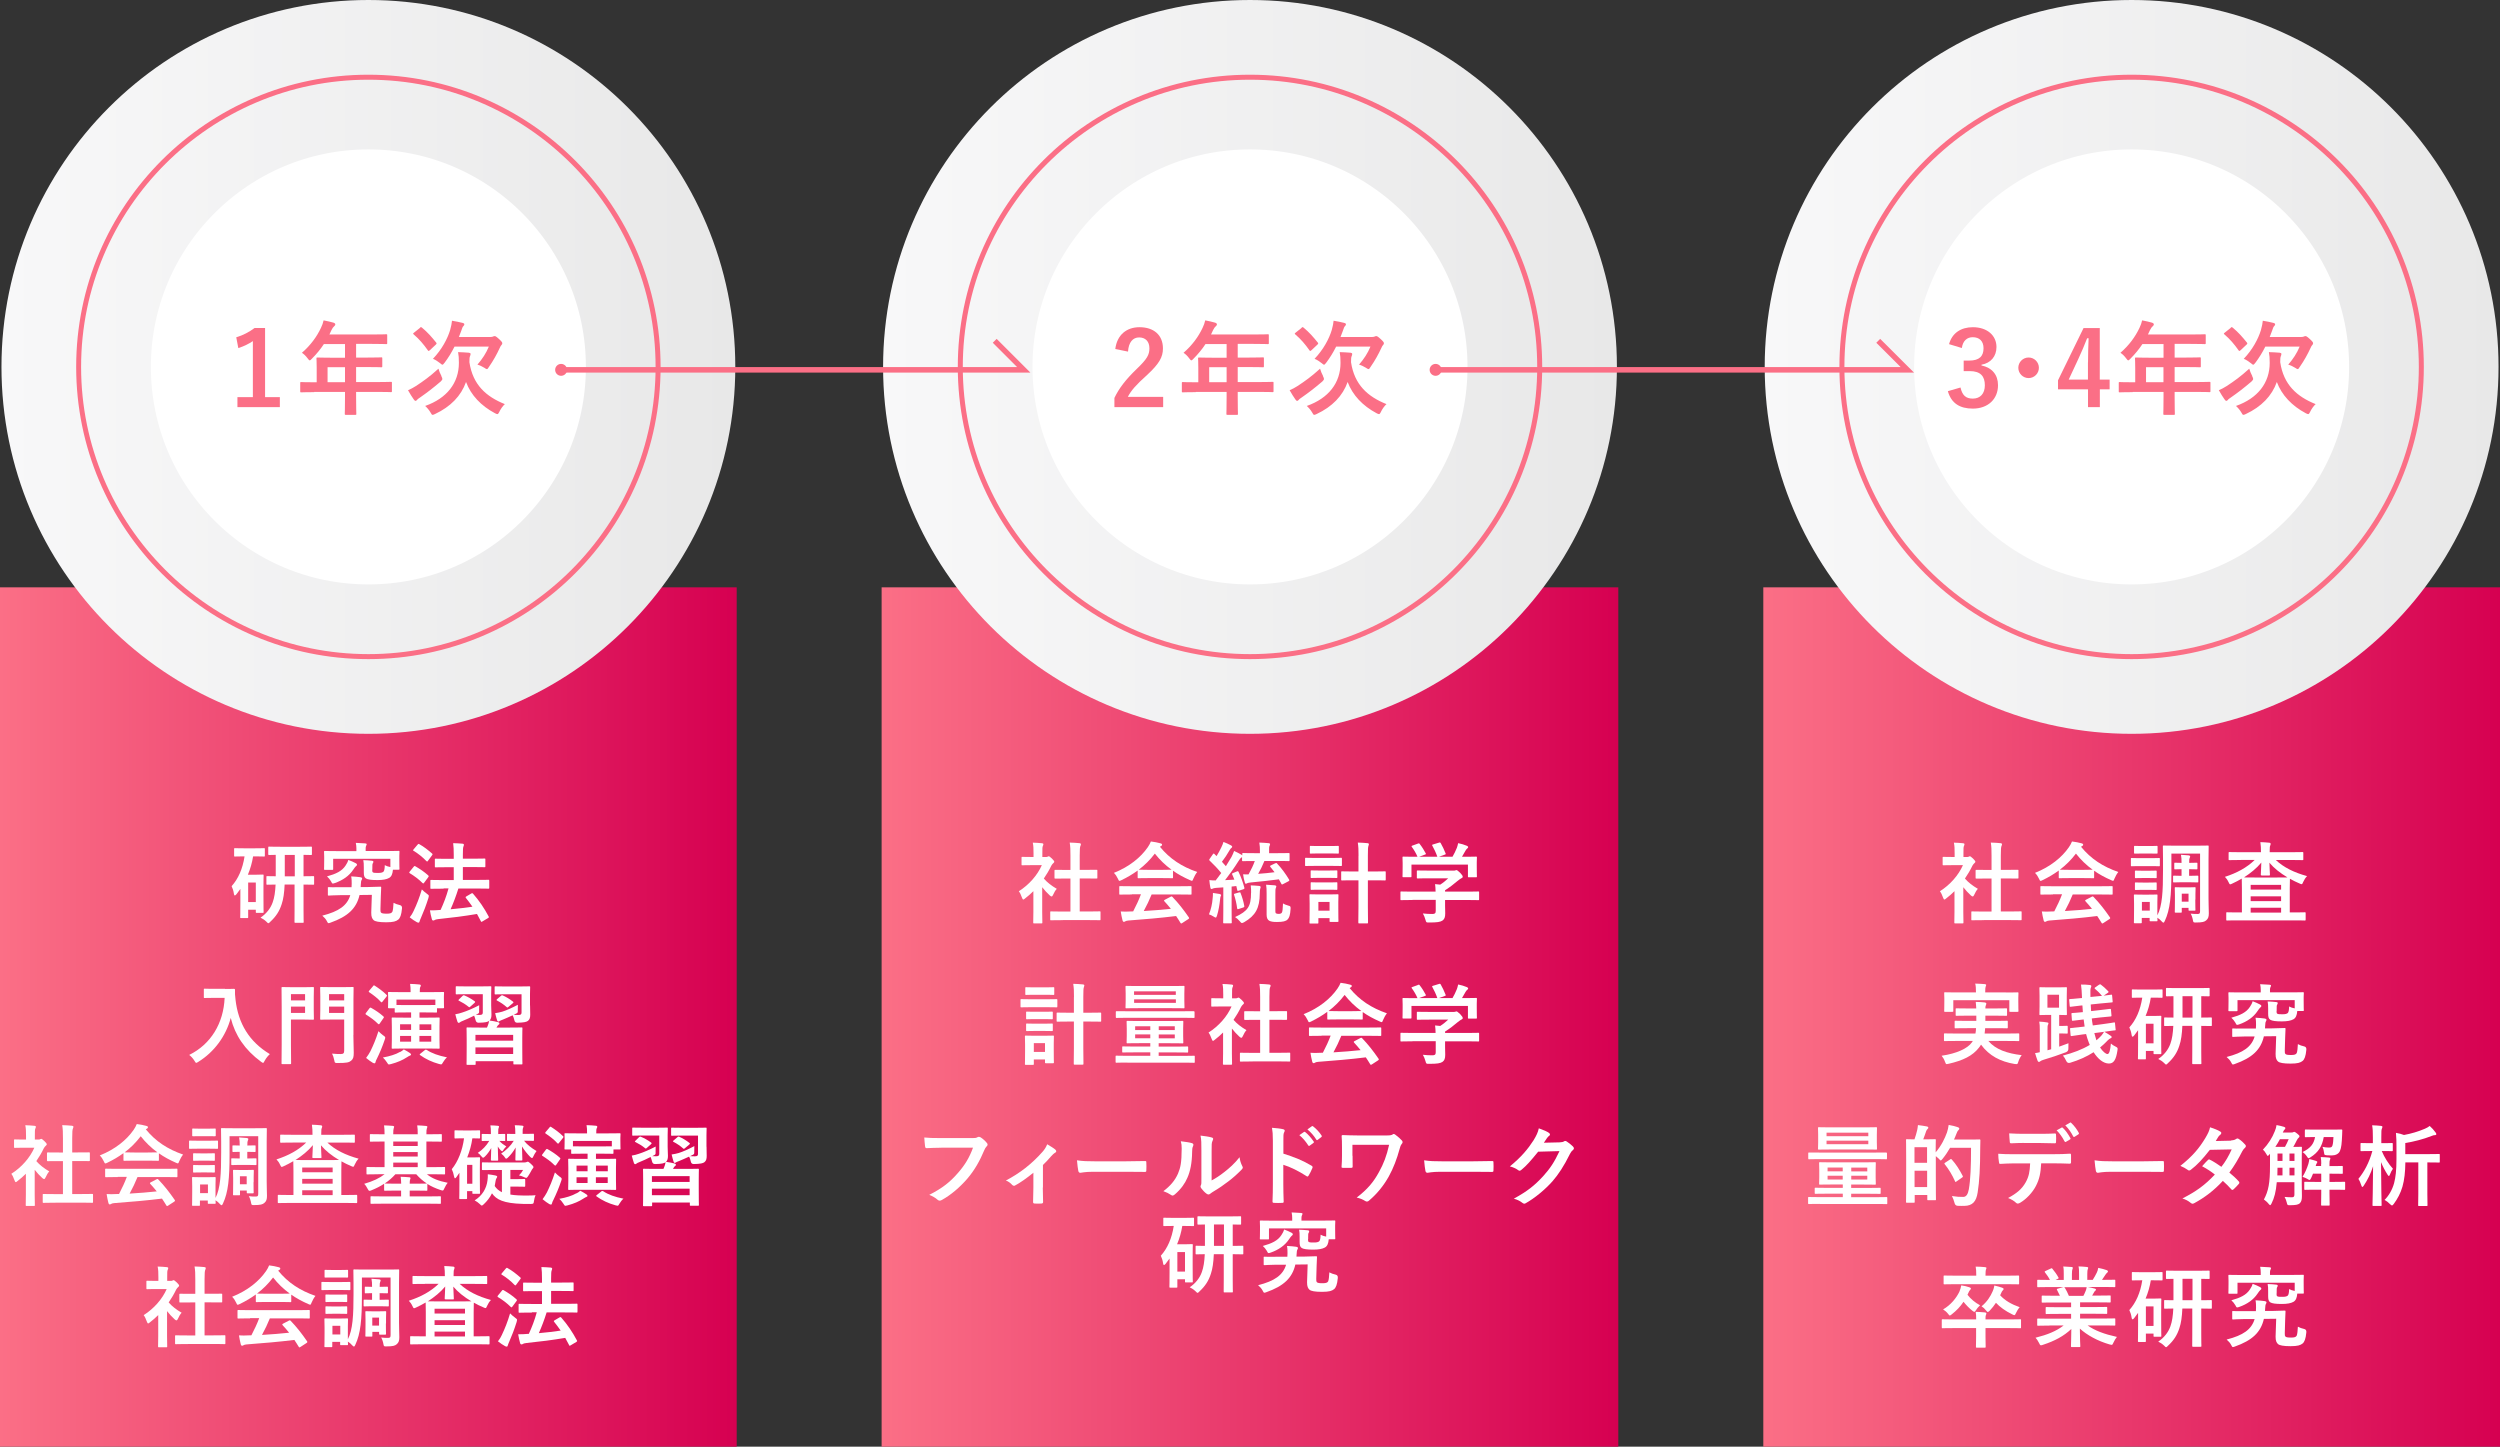 <?xml version="1.0" encoding="UTF-8"?>
<svg id="_レイヤー_2" data-name="レイヤー 2" xmlns="http://www.w3.org/2000/svg" xmlns:xlink="http://www.w3.org/1999/xlink" viewBox="0 0 340 196.75">
  <rect x="0" y="0" width="340" height="196.75" fill="#333333" stroke="none"/>
  <defs>
    <style>
      .cls-1 {
        fill: none;
        stroke: #fb6f86;
        stroke-width: .75px;
      }

      .cls-1, .cls-2, .cls-3, .cls-4 {
        stroke-miterlimit: 10;
      }

      .cls-2 {
        stroke: url(#_名称未設定グラデーション_132);
      }

      .cls-2, .cls-5, .cls-3, .cls-4 {
        fill: #fff;
      }

      .cls-2, .cls-3, .cls-4 {
        stroke-width: 20.32px;
      }

      .cls-6 {
        fill: url(#_名称未設定グラデーション_3);
      }

      .cls-7 {
        fill: url(#_名称未設定グラデーション_3-3);
      }

      .cls-8 {
        fill: url(#_名称未設定グラデーション_3-2);
      }

      .cls-3 {
        stroke: url(#_名称未設定グラデーション_132-2);
      }

      .cls-4 {
        stroke: url(#_名称未設定グラデーション_132-3);
      }

      .cls-9 {
        fill: #fb6f86;
      }
    </style>
    <linearGradient id="_名称未設定グラデーション_3" data-name="名称未設定グラデーション 3" x1="0" y1="138.31" x2="100.19" y2="138.31" gradientUnits="userSpaceOnUse">
      <stop offset="0" stop-color="#fb6f86"/>
      <stop offset="1" stop-color="#d60051"/>
    </linearGradient>
    <linearGradient id="_名称未設定グラデーション_3-2" data-name="名称未設定グラデーション 3" x1="119.9" x2="220.1" xlink:href="#_名称未設定グラデーション_3"/>
    <linearGradient id="_名称未設定グラデーション_3-3" data-name="名称未設定グラデーション 3" x1="239.81" x2="340" xlink:href="#_名称未設定グラデーション_3"/>
    <linearGradient id="_名称未設定グラデーション_132" data-name="名称未設定グラデーション 132" x1=".2" y1="49.9" x2="100" y2="49.9" gradientUnits="userSpaceOnUse">
      <stop offset="0" stop-color="#f8f8f9"/>
      <stop offset="1" stop-color="#e8e8e8"/>
    </linearGradient>
    <linearGradient id="_名称未設定グラデーション_132-2" data-name="名称未設定グラデーション 132" x1="120.1" x2="219.9" xlink:href="#_名称未設定グラデーション_132"/>
    <linearGradient id="_名称未設定グラデーション_132-3" data-name="名称未設定グラデーション 132" x1="240" x2="339.8" xlink:href="#_名称未設定グラデーション_132"/>
  </defs>
  <g id="_レイヤー_1-2" data-name="レイヤー 1">
    <g>
      <g>
        <rect class="cls-6" y="79.88" width="100.19" height="116.87"/>
        <rect class="cls-8" x="119.9" y="79.88" width="100.19" height="116.87"/>
        <rect class="cls-7" x="239.81" y="79.88" width="100.19" height="116.87"/>
        <g>
          <path class="cls-5" d="M34.42,116.47c-.14.88-.38,1.71-.71,2.49h1.15c.54,0,.78-.02.86-.02.12,0,.13.01.13.13,0,.08-.02.44-.02,1.62v1.2c0,1.72.02,2.05.02,2.12,0,.13-.01.14-.13.14h-.8c-.12,0-.13-.01-.13-.14v-.29h-1.04v1.01c0,.12-.01.13-.14.13h-.8c-.13,0-.14-.01-.14-.13,0-.07.02-.44.02-2.17v-1.66c-.17.24-.35.48-.53.71-.08.11-.16.17-.22.17-.07,0-.11-.07-.13-.23-.06-.42-.17-.73-.31-1.03.9-1,1.5-2.35,1.76-4.05h-.07c-.86,0-1.14.02-1.22.02-.12,0-.13-.01-.13-.13v-.88c0-.12.01-.13.13-.13.08,0,.36.02,1.22.02h1.48c.88,0,1.15-.02,1.22-.02.12,0,.13.01.13.13v.88c0,.12-.01.13-.13.13-.07,0-.35-.02-1.22-.02h-.24ZM33.75,120.02v2.66h1.04v-2.66h-1.04ZM38.71,120.3c-.05,1.13-.17,1.99-.4,2.66-.3.96-.78,1.69-1.56,2.41-.12.13-.19.19-.25.19-.07,0-.13-.07-.28-.22-.24-.23-.53-.42-.79-.54.8-.54,1.37-1.27,1.65-2.07.24-.66.35-1.42.4-2.43-.76.01-1.06.02-1.12.02-.12,0-.13-.01-.13-.13v-.9c0-.13.01-.14.13-.14.06,0,.36.02,1.14.02v-2.91c-.6.01-.85.02-.9.02-.11,0-.12-.01-.12-.12v-.89c0-.12.01-.13.12-.13.07,0,.44.02,1.52.02h2.65c1.08,0,1.45-.02,1.52-.02.12,0,.13.01.13.13v.89c0,.11-.01.12-.13.12-.06,0-.32-.01-1.01-.02v2.91c.9,0,1.24-.02,1.31-.02.12,0,.13.01.13.14v.9c0,.12-.01.13-.13.13-.07,0-.41-.01-1.31-.02v3.44c0,1.19.02,1.56.02,1.63,0,.12-.01.13-.13.13h-1c-.11,0-.12-.01-.12-.13,0-.08.01-.44.01-1.63v-3.44h-1.38ZM40.09,119.18v-2.91h-1.36v2.91h1.36Z"/>
          <path class="cls-5" d="M48.9,121.71c-.42,1.85-1.61,2.94-3.95,3.77-.13.05-.2.07-.26.07-.11,0-.13-.08-.25-.3-.14-.28-.36-.5-.61-.72,2.25-.58,3.38-1.36,3.81-2.79h-1.31c-1.08.02-1.45.05-1.6.06-.13,0-.14-.01-.14-.13v-.9c-.01-.11,0-.12.13-.12.12,0,.52.04,1.59.01h1.5c.01-.16.02-.31.02-.47,0-.31,0-.66-.07-1,.48.02.9.06,1.25.11.14.02.24.07.24.17,0,.06-.02.13-.08.23-.06.08-.08.26-.1.6l-.02.34h.92c1.25-.04,1.68-.05,1.74-.05.11,0,.13.01.13.13-.02.34-.04.77-.05,1.18l-.05,1.76c-.01.26.01.38.1.47s.3.13.76.13.65-.07.76-.26c.08-.18.14-.68.16-1.22.24.13.55.25.89.32q.3.08.26.46c-.08.88-.26,1.3-.5,1.5-.3.24-.67.37-1.65.37s-1.49-.11-1.69-.28c-.2-.17-.35-.44-.34-1.03l.08-2.42-1.67.02ZM50.62,118.28c0,.2.01.31.11.37.12.07.36.07.72.07.34,0,.56-.05.7-.17.12-.13.17-.43.18-.89.22.12.44.2.76.26v-1.12h-7.78v1.37c0,.12-.01.13-.13.13h-.98c-.12,0-.13-.01-.13-.13,0-.08.02-.25.02-1.25v-.4c0-.4-.02-.58-.02-.66,0-.12.01-.13.13-.13.07,0,.47.02,1.57.02h2.7v-.35c0-.23-.02-.5-.08-.77.42.01.88.04,1.28.07.13.01.2.05.2.11,0,.08-.04.14-.08.23-.05.1-.06.22-.06.38v.32h2.9c1.09,0,1.49-.02,1.57-.02.12,0,.13.01.13.13,0,.07-.02.26-.02.56v.49c0,1,.02,1.18.02,1.25,0,.12-.01.13-.13.13h-.76c-.05.59-.2.94-.52,1.12-.34.19-.84.29-1.58.29-.84,0-1.32-.07-1.57-.22-.24-.16-.29-.4-.29-.86v-.62c0-.48-.01-.7-.07-1.01.42.01.8.04,1.18.08.11.01.19.05.19.12,0,.1-.02.16-.08.24-.06.08-.06.26-.06.67v.16ZM48.36,117.38c.13.07.19.13.19.22,0,.1-.06.14-.16.22-.07.06-.2.23-.36.47-.55.83-1.42,1.43-2.48,1.8-.13.05-.22.07-.28.07-.11,0-.14-.08-.26-.31-.14-.24-.34-.49-.54-.66,1.22-.34,2.03-.71,2.53-1.48.16-.23.3-.5.37-.76.37.14.67.26.98.43Z"/>
          <path class="cls-5" d="M56.26,117.88c.08-.11.13-.12.24-.06.59.35,1.2.74,1.74,1.24.05.04.06.07.06.11s-.01.07-.06.13l-.54.73c-.06.08-.1.12-.13.12s-.06-.02-.11-.06c-.52-.52-1.14-.98-1.73-1.33-.05-.04-.07-.06-.07-.1s.02-.07.07-.13l.53-.65ZM56.27,123.85c.38-.79.76-1.73,1.1-2.89.17.17.43.41.7.6.19.13.25.19.25.3,0,.06-.02.14-.06.28-.3.96-.66,1.9-1.02,2.71-.08.19-.16.36-.18.47-.02.1-.07.16-.14.16-.06,0-.12-.01-.22-.06-.3-.17-.62-.37-.98-.66.25-.32.38-.54.55-.9ZM56.8,114.87c.1-.12.13-.12.23-.06.58.32,1.19.79,1.73,1.27.08.07.1.11-.01.25l-.54.73c-.08.12-.11.13-.22.05-.49-.52-1.19-1.08-1.73-1.39-.11-.06-.11-.08,0-.22l.54-.64ZM60.33,120.86c-1.18,0-1.59.02-1.67.02-.12,0-.13-.01-.13-.14v-.94c0-.12.01-.13.13-.13.07,0,.49.02,1.67.02h1.38v-1.75h-.83c-1.15,0-1.55.02-1.61.02-.12,0-.13-.01-.13-.13v-.92c0-.12.01-.13.13-.13.06,0,.46.02,1.61.02h.83v-.53c0-.72-.02-1.12-.08-1.6.46.01.88.04,1.27.07.12.01.19.07.19.14,0,.08-.02.14-.06.24-.06.14-.08.42-.08,1.1v.56h1.31c1.15,0,1.55-.02,1.62-.02.12,0,.13.01.13.13v.92c0,.12-.01.13-.13.13-.07,0-.47-.02-1.62-.02h-1.31v1.75h1.8c1.18,0,1.6-.02,1.67-.02.11,0,.12.01.12.13v.94c0,.13-.01.14-.12.14-.07,0-.49-.02-1.67-.02h-2.41c-.32,1.02-.68,1.97-1.06,2.82,1.06-.1,2-.2,2.97-.35-.28-.41-.58-.8-.88-1.18-.08-.11-.07-.14.07-.23l.65-.38c.12-.07.16-.06.24.02.83.94,1.52,1.96,2.12,3.09.06.12.06.13-.08.23l-.74.44c-.07.05-.12.07-.16.07s-.06-.04-.08-.1c-.17-.32-.34-.65-.52-.97-1.78.3-3.35.5-5.29.7-.25.04-.37.06-.44.11-.07.05-.13.08-.22.08-.1,0-.16-.07-.19-.19-.11-.38-.19-.76-.26-1.19.52,0,.89-.01,1.26-.05.06,0,.13,0,.19-.01.41-.89.78-1.83,1.08-2.93h-.67Z"/>
          <path class="cls-5" d="M30.6,134.5c.86,0,1.13-.02,1.2-.02.11,0,.16.02.16.14-.02.43,0,.76.07,1.33.37,3.24,1.85,5.71,4.67,7.41-.22.2-.49.5-.71.91-.1.19-.14.28-.22.28-.06,0-.14-.06-.28-.16-2.18-1.61-3.51-3.56-4.11-5.95-.65,2.46-2.24,4.63-4.41,5.97-.14.08-.22.14-.28.14-.08,0-.13-.1-.25-.29-.19-.32-.47-.61-.71-.79,2.97-1.46,4.67-4.33,4.82-7.76h-1.49c-.86,0-1.13.02-1.2.02-.13,0-.14-.01-.14-.13v-1.01c0-.12.01-.13.14-.13.07,0,.34.02,1.2.02h1.54Z"/>
          <path class="cls-5" d="M41.4,134.26c.76,0,1.09-.02,1.16-.02.12,0,.13.01.13.13,0,.07-.02.44-.02,1.22v1.75c0,.77.02,1.14.02,1.21,0,.12-.01.13-.13.13-.07,0-.41-.02-1.16-.02h-1.83v3.41c0,1.63.02,2.43.02,2.52,0,.12-.01.13-.13.13h-1.04c-.12,0-.13-.01-.13-.13,0-.08.02-.89.02-2.52v-5.16c0-1.63-.02-2.46-.02-2.54,0-.12.01-.13.13-.13.08,0,.53.02,1.39.02h1.6ZM39.57,135.2v.85h1.92v-.85h-1.92ZM41.49,136.9h-1.92v.86h1.92v-.86ZM48.06,140.76c0,.84.05,1.8.05,2.39s-.06.86-.35,1.1c-.29.24-.59.32-1.83.32-.38,0-.4,0-.47-.38-.07-.35-.17-.66-.3-.9.46.05.85.06,1.16.06.38,0,.49-.11.49-.47v-4.22h-1.83c-.92,0-1.22.02-1.3.02-.13,0-.14-.01-.14-.13,0-.08.02-.38.02-1.13v-1.93c0-.74-.02-1.04-.02-1.13,0-.12.01-.13.14-.13.07,0,.37.02,1.3.02h1.67c.92,0,1.24-.02,1.31-.02.12,0,.13.01.13.13,0,.07-.02.56-.02,1.57v4.82ZM44.75,135.2v.85h2.06v-.85h-2.06ZM46.81,137.76v-.86h-2.06v.86h2.06Z"/>
          <path class="cls-5" d="M50.26,137.12c.07-.1.13-.11.24-.04.56.32,1.12.68,1.64,1.15.05.05.07.07.07.11s-.02.07-.07.14l-.49.71c-.1.13-.13.14-.23.06-.48-.49-1.08-.91-1.63-1.26-.06-.04-.08-.06-.08-.1s.02-.08.07-.14l.48-.64ZM52.14,140.82c.18.14.25.19.25.3,0,.07-.02.16-.07.29-.31.92-.67,1.78-1.06,2.57-.1.18-.17.35-.19.47-.01.1-.06.16-.14.16-.06,0-.14-.02-.23-.07-.26-.16-.59-.38-.91-.66.24-.32.42-.6.59-.92.38-.78.72-1.57,1.09-2.72.17.18.43.42.67.6ZM50.73,134.11c.1-.12.13-.12.23-.06.53.34,1.13.77,1.6,1.24.05.05.07.07.07.11s-.02.07-.07.14l-.54.68c-.1.12-.12.13-.22.04-.44-.5-1.07-.97-1.58-1.31-.05-.04-.08-.06-.08-.1,0-.02.04-.07.08-.13l.52-.61ZM54.4,143.08c.19-.1.35-.2.52-.36.34.18.62.35.84.5.11.08.14.14.14.2s-.04.11-.12.13c-.12.04-.26.13-.44.24-.61.4-1.27.68-2.15.92-.13.04-.22.06-.28.06-.12,0-.16-.08-.29-.29-.16-.25-.37-.5-.55-.66.94-.17,1.73-.41,2.33-.76ZM55.3,137.69c-1.06,0-1.42.02-1.49.02-.12,0-.13-.01-.13-.13v-.46h-.78c-.12,0-.13-.01-.13-.13,0-.08.02-.22.02-1.09v-.31c0-.32-.02-.48-.02-.55,0-.12.01-.13.13-.13.08,0,.5.02,1.67.02h1.27v-.02c0-.48-.01-.77-.07-1.1.44.01.86.04,1.27.08.12.01.19.07.19.14s-.02.12-.07.2c-.06.12-.07.25-.07.7h1.5c1.16,0,1.58-.02,1.67-.02.12,0,.13.01.13.13,0,.07-.02.23-.02.48v.38c0,.88.02,1.02.02,1.09,0,.12-.01.13-.13.13h-.83v.46c0,.12-.01.13-.12.13-.07,0-.43-.02-1.49-.02h-.77v.71h1.03c1.12,0,1.5-.02,1.58-.02.12,0,.13.01.13.13,0,.07-.02.38-.02,1.12v1.74c0,.73.02,1.04.02,1.12,0,.12-.01.13-.13.13-.08,0-.47-.02-1.58-.02h-3.08c-1.13,0-1.52.02-1.6.02-.12,0-.13-.01-.13-.13,0-.08.02-.38.02-1.12v-1.74c0-.73-.02-1.03-.02-1.12,0-.12.01-.13.13-.13.07,0,.47.02,1.6.02h.91v-.71h-.61ZM53.92,135.95v.73c.17,0,.58.01,1.38.01h2.52c.82,0,1.21-.01,1.39-.01v-.73h-5.29ZM55.91,140.07v-.77h-1.5v.77h1.5ZM55.91,141.67v-.78h-1.5v.78h1.5ZM57.05,139.31v.77h1.61v-.77h-1.61ZM58.65,140.89h-1.61v.78h1.61v-.78ZM57.76,142.82c.07-.05.12-.07.16-.07s.07.01.12.04c.71.47,1.6.78,2.75,1.01-.2.17-.38.41-.53.66-.12.22-.17.3-.28.3-.06,0-.14-.02-.28-.06-.94-.26-1.81-.66-2.57-1.21q-.06-.05-.06-.07s.02-.06.1-.12l.59-.47Z"/>
          <path class="cls-5" d="M66.23,139.75c.04-.07.06-.14.1-.24.08-.2.14-.38.19-.67-.18.14-.52.24-1.42.25q-.34.01-.42-.35c-.06-.24-.12-.44-.2-.61-.54.28-1.04.5-1.55.71-.18.07-.31.13-.37.19-.06.05-.13.08-.18.08-.06,0-.12-.04-.16-.14-.11-.29-.2-.66-.3-1.03.38-.06.66-.14.92-.23.64-.2,1.45-.54,2.33-1-.01.17-.01.47-.01.72.01.38.01.35-.34.53l-.11.06c.2.01.37.01.54.01.32,0,.41-.1.41-.34v-2.48h-2.21c-.96,0-1.27.02-1.34.02-.12,0-.13-.01-.13-.14v-.82c0-.13.01-.14.13-.14.07,0,.38.02,1.34.02h1.87c.97,0,1.29-.02,1.37-.02.12,0,.13.01.13.14,0,.07-.02.31-.02.89v1.57c0,.43.04.94.04,1.24,0,.37-.06.62-.26.82.4.06.85.13,1.18.23.1.04.16.08.16.16,0,.1-.05.14-.13.2s-.14.14-.19.24l-.08.13h1.73c1.18,0,1.58-.02,1.67-.02.12,0,.13.01.13.14,0,.07-.02.41-.02,1.34v1.24c0,1.77.02,2.11.02,2.18,0,.12-.01.13-.13.13h-.96c-.13,0-.14-.01-.14-.13v-.31h-5.13v.37c0,.12-.01.13-.13.13h-.98c-.12,0-.13-.01-.13-.13,0-.08.02-.41.02-2.22v-1.09c0-1.1-.02-1.44-.02-1.51,0-.13.01-.14.13-.14.08,0,.49.02,1.67.02h1.02ZM62.92,135.43c.1-.08.13-.1.24-.05.47.19.94.46,1.38.78.05.04.08.07.08.11,0,.02-.02.06-.08.12l-.55.49c-.13.12-.14.14-.25.06-.41-.34-.86-.61-1.32-.84-.11-.05-.1-.08.01-.19l.49-.48ZM64.66,141.53h5.13v-.79h-5.13v.79ZM69.79,143.34v-.89h-5.13v.89h5.13ZM72.09,136.74c0,.43.02.94.02,1.24,0,.4-.06.65-.3.85-.2.16-.55.24-1.44.26q-.34.01-.41-.31c-.06-.29-.14-.5-.24-.7-.46.22-.89.4-1.34.59-.2.08-.32.12-.4.17-.08.04-.14.1-.2.1-.07,0-.12-.05-.16-.13-.1-.31-.18-.6-.28-1.02.4-.06.65-.11.96-.2.62-.2,1.25-.48,2.13-.94-.01.17-.02.49-.01.73.01.38,0,.36-.35.53l-.22.11c.24.02.46.02.64.02.35,0,.44-.1.44-.34v-2.48h-2.19c-.97,0-1.27.02-1.34.02-.12,0-.13-.01-.13-.14v-.82c0-.13.01-.14.13-.14.07,0,.37.02,1.34.02h1.85c.97,0,1.31-.02,1.38-.02.12,0,.13.01.13.14,0,.07-.02.31-.02.89v1.57ZM68.12,135.44c.11-.1.16-.1.26-.06.46.2.95.5,1.37.83.05.04.08.07.08.1,0,.04-.02.07-.08.12l-.59.5c-.13.11-.14.12-.24.05-.4-.36-.82-.64-1.31-.9-.11-.06-.12-.08,0-.2l.5-.43Z"/>
          <path class="cls-5" d="M3.54,159.61c-.37.36-.74.7-1.14,1-.12.1-.19.16-.25.16-.07,0-.12-.1-.19-.28-.12-.34-.26-.65-.42-.85,1.4-.89,2.53-2.18,3.13-3.55h-1.36c-.91,0-1.2.02-1.27.02-.12,0-.13-.01-.13-.13v-.89c0-.12.01-.13.13-.13.07,0,.36.02,1.27.02h.23v-.49c0-.64-.01-1.02-.1-1.46.46.01.82.04,1.25.08.12.01.19.07.19.12,0,.11-.04.17-.07.25-.07.14-.07.35-.07.96v.54h.5c.11,0,.17-.01.23-.05.05-.02.1-.05.13-.05.07,0,.19.07.44.31.23.23.32.35.32.43,0,.06-.02.12-.12.19-.11.11-.18.17-.28.35-.29.61-.64,1.2-1.02,1.75.47.54,1.03.97,1.76,1.4-.18.19-.35.48-.48.78-.08.18-.14.26-.23.26-.06,0-.13-.05-.24-.14-.38-.35-.73-.73-1.03-1.12v3.37c0,.89.02,1.36.02,1.42,0,.12-.01.13-.14.13h-.96c-.13,0-.14-.01-.14-.13,0-.07.02-.53.02-1.42v-2.87ZM7.55,163.57c-1.14,0-1.54.02-1.61.02-.12,0-.13-.01-.13-.13v-.95c0-.12.01-.13.13-.13.07,0,.47.02,1.61.02h1.01v-4.49h-.54c-1.07,0-1.44.01-1.51.01-.11,0-.12,0-.12-.12v-.95c0-.12.01-.12.12-.12.07,0,.44.01,1.51.01h.54v-1.91c0-.85-.01-1.26-.1-1.81.46.01.91.04,1.33.08.11.01.19.06.19.12,0,.1-.01.16-.06.25-.07.14-.1.44-.1,1.32v1.94h.76c1.07,0,1.44-.01,1.51-.01.12,0,.13,0,.13.12v.95c0,.12-.01.12-.13.12-.07,0-.44-.01-1.51-.01h-.76v4.49h1.09c1.14,0,1.52-.02,1.6-.02.13,0,.14.01.14.13v.95c0,.12-.01.13-.14.13-.07,0-.46-.02-1.6-.02h-3.37Z"/>
          <path class="cls-5" d="M16.79,156.83c-.67.49-1.4.92-2.17,1.29-.14.07-.23.11-.29.11-.08,0-.12-.08-.22-.3-.14-.3-.31-.56-.54-.79,2.09-.83,3.65-2.1,4.61-3.49.2-.3.31-.5.42-.78.47.06.91.14,1.3.25.14.04.22.08.22.17,0,.07-.02.14-.12.19-.07.04-.12.07-.17.11,1.35,1.65,2.97,2.7,5.07,3.43-.23.29-.38.58-.52.9-.08.22-.12.3-.2.3-.06,0-.14-.04-.28-.1-.82-.36-1.6-.78-2.29-1.27v.89c0,.12-.01.13-.13.13-.07,0-.4-.02-1.35-.02h-1.85c-.96,0-1.28.02-1.36.02-.12,0-.13-.01-.13-.13v-.91ZM16.02,160.08c-1.13,0-1.51.02-1.58.02-.13,0-.14-.01-.14-.13v-.9c0-.12.01-.13.14-.13.07,0,.46.02,1.58.02h6.39c1.13,0,1.51-.02,1.58-.02.13,0,.14.01.14.13v.9c0,.12-.01.13-.14.13-.07,0-.46-.02-1.58-.02h-3.71c-.3.74-.66,1.5-1.07,2.25,1.25-.07,2.55-.18,3.69-.3-.28-.34-.55-.67-.88-1.02-.08-.1-.07-.14.07-.22l.77-.4c.13-.07.17-.06.25.02.82.85,1.5,1.72,2.23,2.78.06.1.06.14-.06.23l-.83.54c-.07.05-.11.07-.14.07s-.06-.02-.1-.08c-.2-.34-.41-.65-.6-.94-1.99.25-4.44.46-6.48.61-.19.01-.35.06-.43.11-.06.05-.12.07-.2.07s-.14-.06-.17-.17c-.11-.4-.18-.82-.25-1.24.44.04.84.02,1.31,0,.12,0,.25-.01.38-.01.43-.82.78-1.58,1.06-2.33h-1.25ZM20.12,156.74c.8,0,1.16-.01,1.29-.02-.86-.62-1.62-1.36-2.27-2.19-.64.84-1.37,1.57-2.19,2.19.11.01.44.02,1.32.02h1.85Z"/>
          <path class="cls-5" d="M28.24,155.14c.92,0,1.21-.02,1.28-.02.12,0,.13.01.13.13v.85c0,.13-.01.14-.13.14-.07,0-.36-.02-1.28-.02h-1.12c-.91,0-1.21.02-1.28.02-.12,0-.13-.01-.13-.14v-.85c0-.12.01-.13.13-.13.07,0,.37.02,1.28.02h1.12ZM31.22,156.94c0,3.32-.18,5.21-.89,6.72-.07.17-.13.25-.2.25-.06,0-.13-.06-.24-.18-.18-.2-.38-.38-.58-.49.01.24.02.31.02.35,0,.12-.01.13-.12.13h-.82c-.12,0-.13-.01-.13-.13v-.32h-1.07v.59c0,.12-.01.13-.13.13h-.8c-.13,0-.14-.01-.14-.13,0-.08.02-.26.02-1.75v-.77c0-.76-.02-1.04-.02-1.13,0-.12.01-.13.14-.13.07,0,.32.02,1.09.02h.74c.78,0,1.03-.02,1.12-.02.11,0,.12.01.12.13,0,.07-.02.36-.02.92v1.79c.67-1.3.77-3.26.77-6.15v-1.52c0-1.07-.02-1.62-.02-1.7,0-.12.01-.13.13-.13.08,0,.46.02,1.56.02h2.85c1.1,0,1.49-.02,1.56-.02.12,0,.13.01.13.13,0,.07-.02.64-.02,1.7v5.4c0,.89.04,1.5.04,1.99,0,.46-.08.73-.36.96-.24.2-.49.29-1.45.29-.25,0-.3-.02-.34-.25-.06-.36-.18-.73-.32-.96.35.04.61.06.96.05.28,0,.32-.11.32-.41v-7.8h-3.9v2.44ZM28.12,153.5c.78,0,1.02-.02,1.09-.02.12,0,.13.01.13.13v.8c0,.12-.01.12-.13.12-.07,0-.31-.01-1.09-.01h-.76c-.78,0-1.02.01-1.09.01-.12,0-.13,0-.13-.12v-.8c0-.12.01-.13.13-.13.07,0,.31.02,1.09.02h.76ZM28.06,156.86c.73,0,.95-.02,1.02-.02.13,0,.14.01.14.12v.78c0,.12-.01.13-.14.13-.07,0-.29-.02-1.02-.02h-.65c-.73,0-.95.02-1.02.02-.12,0-.13-.01-.13-.13v-.78c0-.11.01-.12.13-.12.07,0,.29.02,1.02.02h.65ZM28.06,158.46c.73,0,.95-.02,1.02-.02.13,0,.14.01.14.13v.77c0,.12-.01.13-.14.13-.07,0-.29-.02-1.02-.02h-.65c-.73,0-.95.02-1.02.02-.12,0-.13-.01-.13-.13v-.77c0-.12.01-.13.13-.13.07,0,.29.02,1.02.02h.65ZM27.21,161.09v1.18h1.07v-1.18h-1.07ZM33.68,155.79c.6,0,.88-.02.95-.02.12,0,.13.01.13.13v.64c0,.12-.01.13-.13.13-.07,0-.35-.02-.95-.02h-.05v.9h.14c.61,0,.91-.02.98-.02.12,0,.13.01.13.13v.66c0,.12-.01.13-.13.13-.07,0-.37-.02-.98-.02h-1.35c-.47,0-.77.02-.83.02-.13,0-.14-.01-.14-.13v-.66c0-.12.01-.13.14-.13.06,0,.36.02.83.02h.18v-.9h-.07c-.44,0-.72.02-.8.02-.12,0-.12-.01-.12-.13v-.64c0-.12,0-.13.12-.13.08,0,.36.02.8.02h.07v-.02c0-.46-.01-.7-.08-1.08.32.02.74.05,1.06.08.12.02.19.07.19.13,0,.1-.04.16-.07.23-.05.1-.06.23-.06.62v.04h.05ZM34.48,160.78c0,1.06.02,1.31.02,1.38,0,.12-.01.13-.13.13h-.68c-.12,0-.13-.01-.13-.13v-.25h-.92v.52c0,.12-.01.13-.13.13h-.68c-.13,0-.14-.01-.14-.13,0-.08.02-.32.02-1.55v-.65c0-.66-.02-.92-.02-1,0-.12.01-.13.14-.13.07,0,.26.02.89.02h.78c.62,0,.8-.02.89-.02.12,0,.13.01.13.13,0,.06-.02.34-.02.83v.72ZM32.63,159.97v1.09h.92v-1.09h-.92Z"/>
          <path class="cls-5" d="M39.79,155.39c-1.1,0-1.49.02-1.56.02-.12,0-.13-.01-.13-.12v-.84c0-.13.01-.14.13-.14.07,0,.46.02,1.56.02h2.71v-.04c0-.53-.01-.8-.08-1.33.43.01.82.04,1.22.08.12.01.18.08.18.16,0,.08-.04.14-.06.23-.05.1-.07.23-.07.71v.19h2.88c1.1,0,1.49-.02,1.56-.02.12,0,.13.01.13.14v.84c0,.11-.01.12-.13.12-.07,0-.46-.02-1.56-.02h-2.05c1.06,1,2.47,1.7,4.25,2.19-.22.23-.38.48-.52.79-.1.23-.13.31-.23.31-.06,0-.14-.04-.28-.1-.46-.19-.89-.41-1.3-.64-.01.17-.02.56-.02,1.26v3.32h.56c1.04,0,1.4-.02,1.48-.02.11,0,.12.01.12.13v.86c0,.12-.01.13-.12.13-.07,0-.43-.02-1.48-.02h-7.59c-1.04,0-1.4.02-1.48.02-.12,0-.13-.01-.13-.13v-.86c0-.12.01-.13.13-.13.07,0,.43.02,1.48.02h.52v-3.32c0-.73-.02-1.13-.02-1.28-.43.25-.86.48-1.28.67-.13.06-.22.11-.29.11-.08,0-.13-.08-.23-.3-.13-.29-.31-.54-.49-.72,1.62-.52,2.99-1.26,4.05-2.3h-1.86ZM42.61,157.49c-.12,0-.13-.01-.13-.13,0-.26.06-.94.07-1.62-.64.78-1.48,1.45-2.36,2.02.2,0,.62.01,1.43.01h3.12c.73,0,1.14,0,1.37-.01-.98-.58-1.84-1.26-2.46-2,.01.65.07,1.34.07,1.61,0,.12-.01.13-.13.13h-.97ZM41.1,158.78v.65h4.14v-.65h-4.14ZM45.24,160.98v-.65h-4.14v.65h4.14ZM45.24,162.54v-.66h-4.14v.66h4.14Z"/>
          <path class="cls-5" d="M51.46,159.7c-1.07,0-1.43.02-1.5.02-.11,0-.12-.01-.12-.14v-.74c0-.12.01-.13.12-.13.07,0,.43.02,1.5.02h.84v-3.48h-.29c-1.12,0-1.51.02-1.58.02-.12,0-.13-.01-.13-.13v-.77c0-.12.01-.13.13-.13.07,0,.47.02,1.58.02h.29c0-.56-.02-.88-.07-1.21.43.01.8.04,1.21.07.1.01.16.06.16.12,0,.08-.04.14-.06.23-.04.1-.06.31-.06.79h3.33c0-.56-.01-.86-.07-1.21.42.01.8.04,1.21.08.11.01.17.05.17.11,0,.08-.04.16-.07.24-.04.08-.06.3-.06.78h.37c1.13,0,1.51-.02,1.6-.02.12,0,.13.01.13.13v.77c0,.12-.01.13-.13.13-.08,0-.47-.02-1.6-.02h-.37v3.48h.91c1.07,0,1.43-.02,1.5-.02.12,0,.13.01.13.13v.74c0,.13-.01.14-.13.14-.07,0-.43-.02-1.5-.02h-.84c.68.55,1.55.91,2.83,1.16-.17.19-.32.47-.46.76-.1.22-.13.29-.24.29-.06,0-.14-.02-.28-.07-.66-.22-1.27-.49-1.8-.83.01.02.01.05.01.08v.72c0,.12-.01.13-.13.13-.07,0-.44-.02-1.51-.02h-.76v.79h2.49c1.15,0,1.54-.02,1.62-.02.12,0,.13.01.13.13v.77c0,.12-.01.13-.13.13-.08,0-.47-.02-1.62-.02h-6.08c-1.14,0-1.54.02-1.61.02-.12,0-.13-.01-.13-.13v-.77c0-.12.01-.13.13-.13.07,0,.47.02,1.61.02h2.42v-.79h-.67c-1.08,0-1.44.02-1.51.02-.13,0-.13-.01-.13-.13v-.82c-.5.34-1.07.62-1.7.88-.13.06-.23.08-.29.08-.1,0-.14-.07-.24-.25-.16-.3-.3-.53-.48-.7,1.22-.35,2.12-.79,2.78-1.31h-.86ZM52.38,160.96c.07,0,.43.02,1.51.02h.67c0-.4-.04-.65-.07-.94.44.01.8.04,1.2.07.1.01.14.05.14.11s-.02.11-.05.18c-.04.08-.06.24-.06.58h.76c1.07,0,1.44-.02,1.51-.02h.07c-.56-.36-1.04-.79-1.45-1.26h-2.84c-.42.47-.9.89-1.46,1.26h.07ZM56.81,155.86v-.61h-3.33v.61h3.33ZM56.81,157.29v-.61h-3.33v.61h3.33ZM56.81,158.73v-.62h-3.33v.62h3.33Z"/>
          <path class="cls-5" d="M63.05,154.81c-.78,0-1.03.02-1.12.02-.11,0-.12-.01-.12-.13v-.84c0-.13.01-.14.12-.14.08,0,.34.02,1.12.02h.97c.82,0,1.07-.02,1.14-.02.12,0,.13.01.13.14v.84c0,.12-.01.13-.13.13-.07,0-.29-.01-.92-.02-.12.88-.36,1.76-.7,2.6h.84c.48,0,.68-.02.76-.02.13,0,.14.01.14.13,0,.08-.02.43-.02,1.62v1.1c0,1.57.02,1.91.02,1.99,0,.12-.01.13-.14.13h-.77c-.13,0-.13-.01-.13-.13v-.24h-.72v.95c0,.12-.01.13-.13.13h-.8c-.12,0-.13-.01-.13-.13,0-.07.02-.43.02-2.11v-1.33c-.13.2-.26.4-.4.58-.08.11-.14.17-.2.17-.05,0-.08-.07-.12-.22-.08-.43-.18-.74-.32-1.02.86-1.03,1.46-2.6,1.67-4.2h-.05ZM63.52,158.42v2.57h.72v-2.57h-.72ZM71.36,158.09c.12,0,.2-.02.28-.06.05-.02.08-.04.13-.04.07,0,.16.04.43.29.25.23.35.35.35.44,0,.07-.02.12-.07.16-.1.1-.17.24-.26.41-.12.23-.23.41-.42.7-.1.14-.16.2-.24.2-.07,0-.16-.04-.31-.11-.22-.1-.43-.18-.67-.23.29-.29.46-.54.56-.74h-1.73v1.25h.96c.67,0,.86-.02.94-.02.11,0,.12.01.12.14v.78c0,.13-.01.14-.12.14-.07,0-.26-.02-.94-.02h-.96v1.08c.62.11,1.4.14,2.42.13.35,0,.67-.01,1.01-.04-.12.25-.18.53-.22.79-.05.38-.07.38-.43.4-.37.01-.73,0-1.08-.01-2.66-.07-3.62-.6-4.2-1.44-.29.59-.67,1.07-1.12,1.49-.13.11-.2.18-.26.18-.07,0-.14-.06-.26-.19-.19-.19-.49-.4-.72-.52,1.02-.62,1.62-1.61,1.75-2.73.04-.3.05-.53.04-.82.35.04.72.1,1.02.16.18.05.26.08.26.17,0,.07-.05.14-.1.22-.05.07-.1.19-.12.37-.04.24-.07.47-.12.68.24.36.55.64.98.84v-3.02h-.96c-1.15,0-1.55.01-1.63.01-.12,0-.13,0-.13-.12v-.8c0-.12.01-.13.13-.13.08,0,.48.02,1.63.02h4.05ZM66.9,157.84c-.13,0-.14-.01-.14-.14,0-.14.02-.72.05-1.57-.24.44-.53.83-.85,1.15-.12.12-.19.17-.26.17-.06,0-.12-.05-.2-.16-.16-.22-.36-.4-.52-.5.62-.4,1.16-.96,1.56-1.63-.61,0-.83.02-.9.02-.12,0-.13-.01-.13-.14v-.7c0-.12.01-.13.13-.13.07,0,.29.02.9.02h.22v-.23c0-.4-.01-.64-.07-.95.37.01.71.02,1.04.06.08.01.14.05.14.11,0,.07-.04.13-.06.2-.04.08-.05.19-.05.59v.22c.55,0,.74-.02.82-.02.12,0,.13.01.13.13v.7c0,.13-.01.14-.13.14-.06,0-.22-.01-.66-.02.24.29.53.5.94.76-.2.18-.32.34-.42.5-.06.1-.1.16-.14.16s-.11-.06-.22-.16c-.14-.14-.26-.31-.38-.5.02,1.01.05,1.63.05,1.79,0,.13-.01.14-.14.14h-.68ZM71.28,155.15c.41.52.96.96,1.69,1.39-.14.17-.37.56-.46.78-.05.11-.08.17-.16.17-.06,0-.12-.04-.23-.14-.37-.37-.8-.89-1.13-1.43.02.98.05,1.62.05,1.77,0,.13-.01.14-.13.14h-.7c-.11,0-.12-.01-.12-.14,0-.14.01-.76.04-1.63-.3.54-.67,1.01-1.06,1.38-.1.1-.17.14-.23.14s-.12-.06-.2-.2c-.13-.2-.32-.37-.48-.49.68-.46,1.31-1.07,1.71-1.74-.54.01-.73.02-.79.02-.12,0-.13-.01-.13-.14v-.7c0-.12.01-.13.13-.13.06,0,.3.02,1,.02v-.23c0-.35-.01-.65-.07-.96.36.01.7.02,1.03.06.11.01.16.06.16.11,0,.08-.04.13-.07.2-.04.08-.05.22-.05.61v.2h.29c.8,0,1.06-.02,1.13-.02.11,0,.12.01.12.13v.7c0,.13-.01.14-.12.14-.07,0-.32-.02-1.13-.02h-.1Z"/>
          <path class="cls-5" d="M74.26,156.34c.07-.1.13-.11.24-.04.56.32,1.12.68,1.64,1.15.05.05.07.07.07.11s-.02.07-.07.14l-.49.71c-.1.13-.13.14-.23.06-.48-.49-1.08-.91-1.63-1.26-.06-.04-.08-.06-.08-.1s.02-.08.07-.14l.48-.64ZM76.14,160.03c.18.14.25.19.25.3,0,.07-.02.16-.07.29-.31.92-.67,1.77-1.06,2.57-.1.18-.17.35-.19.47-.01.1-.06.16-.14.16-.06,0-.14-.02-.23-.07-.26-.16-.59-.38-.91-.66.24-.32.42-.6.59-.92.38-.78.72-1.57,1.09-2.72.17.18.43.42.67.6ZM74.73,153.33c.1-.12.13-.12.23-.06.53.34,1.13.77,1.6,1.24.05.05.07.07.07.11s-.02.07-.07.14l-.54.68c-.1.12-.12.13-.22.04-.44-.5-1.07-.97-1.58-1.31-.05-.04-.08-.06-.08-.1,0-.02.04-.07.08-.13l.52-.61ZM78.4,162.3c.19-.1.35-.2.52-.36.34.18.62.35.84.5.11.08.14.14.14.2s-.04.11-.12.13c-.12.04-.26.13-.44.24-.61.4-1.27.68-2.15.92-.13.04-.22.06-.28.06-.12,0-.16-.08-.29-.29-.16-.25-.37-.5-.55-.66.94-.17,1.73-.41,2.33-.76ZM79.3,156.9c-1.06,0-1.42.02-1.49.02-.12,0-.13-.01-.13-.13v-.46h-.78c-.12,0-.13-.01-.13-.13,0-.08.02-.22.02-1.09v-.31c0-.32-.02-.48-.02-.55,0-.12.01-.13.13-.13.08,0,.5.02,1.67.02h1.27v-.02c0-.48-.01-.77-.07-1.1.44.01.86.04,1.27.08.12.01.19.07.19.14s-.02.12-.07.2c-.06.12-.07.25-.07.7h1.5c1.16,0,1.58-.02,1.67-.02.12,0,.13.01.13.13,0,.07-.02.23-.02.48v.38c0,.88.02,1.02.02,1.09,0,.12-.01.13-.13.13h-.83v.46c0,.12-.01.13-.12.13-.07,0-.43-.02-1.49-.02h-.77v.71h1.03c1.12,0,1.5-.02,1.58-.02.12,0,.13.01.13.13,0,.07-.02.38-.02,1.12v1.74c0,.73.02,1.04.02,1.12,0,.12-.01.13-.13.13-.08,0-.47-.02-1.58-.02h-3.08c-1.13,0-1.52.02-1.6.02-.12,0-.13-.01-.13-.13,0-.08.02-.38.02-1.12v-1.74c0-.73-.02-1.03-.02-1.12,0-.12.01-.13.13-.13.07,0,.47.02,1.6.02h.91v-.71h-.61ZM77.92,155.17v.73c.17,0,.58.01,1.38.01h2.52c.82,0,1.21-.01,1.39-.01v-.73h-5.29ZM79.91,159.29v-.77h-1.5v.77h1.5ZM79.91,160.89v-.78h-1.5v.78h1.5ZM81.05,158.52v.77h1.61v-.77h-1.61ZM82.65,160.11h-1.61v.78h1.61v-.78ZM81.76,162.04c.07-.05.12-.07.16-.07s.07.01.12.04c.71.47,1.6.78,2.75,1.01-.2.17-.38.41-.53.66-.12.22-.17.3-.28.3-.06,0-.14-.02-.28-.06-.94-.26-1.81-.66-2.57-1.21q-.06-.05-.06-.07s.02-.06.1-.12l.59-.47Z"/>
          <path class="cls-5" d="M90.23,158.97c.04-.07.06-.14.1-.24.08-.2.14-.38.19-.67-.18.14-.52.24-1.42.25q-.34.01-.42-.35c-.06-.24-.12-.44-.2-.61-.54.28-1.04.5-1.55.71-.18.07-.31.13-.37.19-.06.05-.13.08-.18.08-.06,0-.12-.04-.16-.14-.11-.29-.2-.66-.3-1.03.38-.06.66-.14.92-.23.64-.2,1.45-.54,2.33-1-.01.17-.01.47-.01.72.01.38.01.35-.34.53l-.11.06c.2.01.37.01.54.01.32,0,.41-.1.41-.34v-2.48h-2.21c-.96,0-1.27.02-1.34.02-.12,0-.13-.01-.13-.14v-.82c0-.13.01-.14.13-.14.07,0,.38.02,1.34.02h1.87c.97,0,1.29-.02,1.37-.02.12,0,.13.01.13.14,0,.07-.02.31-.02.89v1.57c0,.43.04.94.04,1.24,0,.37-.06.62-.26.82.4.06.85.13,1.18.23.1.04.16.08.16.16,0,.1-.05.14-.13.2s-.14.14-.19.24l-.08.13h1.73c1.18,0,1.58-.02,1.67-.02.12,0,.13.01.13.14,0,.07-.02.41-.02,1.34v1.24c0,1.77.02,2.11.02,2.18,0,.12-.01.13-.13.13h-.96c-.13,0-.14-.01-.14-.13v-.31h-5.13v.37c0,.12-.01.13-.13.13h-.98c-.12,0-.13-.01-.13-.13,0-.08.02-.41.02-2.22v-1.09c0-1.1-.02-1.44-.02-1.51,0-.13.01-.14.13-.14.08,0,.49.02,1.67.02h1.02ZM86.92,154.65c.1-.08.13-.1.24-.05.47.19.94.46,1.38.78.05.04.08.07.08.11,0,.02-.02.06-.08.12l-.55.49c-.13.12-.14.14-.25.06-.41-.34-.86-.61-1.32-.84-.11-.05-.1-.08.01-.19l.49-.48ZM88.66,160.74h5.13v-.79h-5.13v.79ZM93.79,162.55v-.89h-5.13v.89h5.13ZM96.09,155.96c0,.43.02.94.02,1.24,0,.4-.06.65-.3.85-.2.16-.55.24-1.44.26q-.34.01-.41-.31c-.06-.29-.14-.5-.24-.7-.46.22-.89.4-1.34.59-.2.08-.32.12-.4.17-.08.04-.14.1-.2.1-.07,0-.12-.05-.16-.13-.1-.31-.18-.6-.28-1.02.4-.06.65-.11.96-.2.62-.2,1.25-.48,2.13-.94-.01.17-.02.49-.01.73.01.38,0,.36-.35.53l-.22.11c.24.02.46.02.64.02.35,0,.44-.1.44-.34v-2.48h-2.19c-.97,0-1.27.02-1.34.02-.12,0-.13-.01-.13-.14v-.82c0-.13.01-.14.13-.14.07,0,.37.02,1.34.02h1.85c.97,0,1.31-.02,1.38-.02.12,0,.13.01.13.14,0,.07-.02.31-.02.89v1.57ZM92.12,154.66c.11-.1.16-.1.26-.06.46.2.95.5,1.37.83.05.04.08.07.08.1,0,.04-.02.07-.08.12l-.59.5c-.13.11-.14.12-.24.05-.4-.36-.82-.64-1.31-.9-.11-.06-.12-.08,0-.2l.5-.43Z"/>
          <path class="cls-5" d="M21.54,178.83c-.37.36-.74.7-1.14,1-.12.1-.19.16-.25.16-.07,0-.12-.1-.19-.28-.12-.34-.26-.65-.42-.85,1.4-.89,2.53-2.18,3.13-3.55h-1.36c-.91,0-1.2.02-1.27.02-.12,0-.13-.01-.13-.13v-.89c0-.12.01-.13.13-.13.07,0,.36.02,1.27.02h.23v-.49c0-.64-.01-1.02-.1-1.46.46.01.82.04,1.25.08.12.01.19.07.19.12,0,.11-.04.17-.07.25-.07.14-.07.35-.07.96v.54h.5c.11,0,.17-.01.23-.05.05-.02.1-.05.13-.05.07,0,.19.07.44.31.23.23.32.35.32.43,0,.06-.02.12-.12.19-.11.11-.18.17-.28.35-.29.61-.64,1.2-1.02,1.75.47.54,1.03.97,1.76,1.4-.18.19-.35.48-.48.78-.08.18-.14.26-.23.26-.06,0-.13-.05-.24-.14-.38-.35-.73-.73-1.03-1.12v3.37c0,.89.02,1.36.02,1.42,0,.12-.01.13-.14.13h-.96c-.13,0-.14-.01-.14-.13,0-.07.02-.53.02-1.42v-2.87ZM25.55,182.79c-1.14,0-1.54.02-1.61.02-.12,0-.13-.01-.13-.13v-.95c0-.12.01-.13.13-.13.07,0,.47.02,1.61.02h1.01v-4.49h-.54c-1.07,0-1.44.01-1.51.01-.11,0-.12,0-.12-.12v-.95c0-.12.01-.12.12-.12.07,0,.44.01,1.51.01h.54v-1.91c0-.85-.01-1.26-.1-1.81.46.01.91.04,1.33.08.11.01.19.06.19.12,0,.1-.01.16-.06.25-.07.14-.1.44-.1,1.32v1.94h.76c1.07,0,1.44-.01,1.51-.01.12,0,.13,0,.13.12v.95c0,.12-.01.12-.13.12-.07,0-.44-.01-1.51-.01h-.76v4.49h1.09c1.14,0,1.52-.02,1.6-.02.13,0,.14.01.14.13v.95c0,.12-.01.13-.14.13-.07,0-.46-.02-1.6-.02h-3.37Z"/>
          <path class="cls-5" d="M34.79,176.05c-.67.49-1.4.92-2.17,1.29-.14.07-.23.11-.29.11-.08,0-.12-.08-.22-.3-.14-.3-.31-.56-.54-.79,2.09-.83,3.65-2.1,4.61-3.49.2-.3.31-.5.42-.78.47.06.91.14,1.3.25.14.04.22.08.22.17,0,.07-.02.14-.12.19-.07.04-.12.07-.17.11,1.35,1.65,2.97,2.7,5.07,3.43-.23.29-.38.58-.52.9-.08.22-.12.3-.2.3-.06,0-.14-.04-.28-.1-.82-.36-1.6-.78-2.29-1.27v.89c0,.12-.01.13-.13.13-.07,0-.4-.02-1.35-.02h-1.85c-.96,0-1.28.02-1.36.02-.12,0-.13-.01-.13-.13v-.91ZM34.02,179.3c-1.13,0-1.51.02-1.58.02-.13,0-.14-.01-.14-.13v-.9c0-.12.01-.13.14-.13.07,0,.46.02,1.58.02h6.39c1.13,0,1.51-.02,1.58-.02.13,0,.14.01.14.13v.9c0,.12-.01.13-.14.13-.07,0-.46-.02-1.58-.02h-3.71c-.3.74-.66,1.5-1.07,2.25,1.25-.07,2.55-.18,3.69-.3-.28-.34-.55-.67-.88-1.02-.08-.1-.07-.14.07-.22l.77-.4c.13-.07.17-.06.25.02.82.85,1.5,1.72,2.23,2.78.06.1.06.14-.06.23l-.83.54c-.07.05-.11.07-.14.07s-.06-.02-.1-.08c-.2-.34-.41-.65-.6-.94-1.99.25-4.44.46-6.48.61-.19.01-.35.06-.43.11-.06.05-.12.07-.2.07s-.14-.06-.17-.17c-.11-.4-.18-.82-.25-1.24.44.04.84.02,1.31,0,.12,0,.25-.01.38-.01.43-.82.78-1.58,1.06-2.33h-1.25ZM38.12,175.95c.8,0,1.16-.01,1.29-.02-.86-.62-1.62-1.36-2.27-2.19-.64.84-1.37,1.57-2.19,2.19.11.01.44.02,1.32.02h1.85Z"/>
          <path class="cls-5" d="M46.24,174.36c.92,0,1.21-.02,1.28-.02.12,0,.13.01.13.13v.85c0,.13-.01.14-.13.14-.07,0-.36-.02-1.28-.02h-1.12c-.91,0-1.21.02-1.28.02-.12,0-.13-.01-.13-.14v-.85c0-.12.01-.13.13-.13.07,0,.37.02,1.28.02h1.12ZM49.22,176.16c0,3.32-.18,5.21-.89,6.72-.07.17-.13.25-.2.25-.06,0-.13-.06-.24-.18-.18-.2-.38-.38-.58-.49.01.24.02.31.02.35,0,.12-.01.13-.12.13h-.82c-.12,0-.13-.01-.13-.13v-.32h-1.07v.59c0,.12-.01.13-.13.13h-.8c-.13,0-.14-.01-.14-.13,0-.08.02-.26.02-1.75v-.77c0-.76-.02-1.04-.02-1.13,0-.12.01-.13.14-.13.07,0,.32.02,1.09.02h.74c.78,0,1.03-.02,1.12-.02.11,0,.12.01.12.13,0,.07-.02.36-.02.92v1.79c.67-1.3.77-3.26.77-6.15v-1.52c0-1.07-.02-1.62-.02-1.7,0-.12.01-.13.13-.13.08,0,.46.02,1.56.02h2.85c1.1,0,1.49-.02,1.56-.02.12,0,.13.01.13.13,0,.07-.02.64-.02,1.7v5.4c0,.89.04,1.5.04,1.99,0,.46-.08.73-.36.96-.24.2-.49.29-1.45.29-.25,0-.3-.02-.34-.25-.06-.36-.18-.73-.32-.96.35.04.61.06.96.05.28,0,.32-.11.32-.41v-7.8h-3.9v2.44ZM46.12,172.72c.78,0,1.02-.02,1.09-.02.12,0,.13.01.13.13v.8c0,.12-.01.12-.13.12-.07,0-.31-.01-1.09-.01h-.76c-.78,0-1.02.01-1.09.01-.12,0-.13,0-.13-.12v-.8c0-.12.01-.13.13-.13.07,0,.31.02,1.09.02h.76ZM46.06,176.07c.73,0,.95-.02,1.02-.02.13,0,.14.01.14.12v.78c0,.12-.01.13-.14.13-.07,0-.29-.02-1.02-.02h-.65c-.73,0-.95.02-1.02.02-.12,0-.13-.01-.13-.13v-.78c0-.11.01-.12.13-.12.07,0,.29.02,1.02.02h.65ZM46.06,177.68c.73,0,.95-.02,1.02-.02.13,0,.14.01.14.13v.77c0,.12-.01.13-.14.13-.07,0-.29-.02-1.02-.02h-.65c-.73,0-.95.02-1.02.02-.12,0-.13-.01-.13-.13v-.77c0-.12.01-.13.13-.13.07,0,.29.02,1.02.02h.65ZM45.21,180.31v1.18h1.07v-1.18h-1.07ZM51.68,175.01c.6,0,.88-.02.95-.02.12,0,.13.01.13.13v.64c0,.12-.01.13-.13.13-.07,0-.35-.02-.95-.02h-.05v.9h.14c.61,0,.91-.02.98-.02.12,0,.13.01.13.13v.66c0,.12-.01.13-.13.13-.07,0-.37-.02-.98-.02h-1.35c-.47,0-.77.02-.83.02-.13,0-.14-.01-.14-.13v-.66c0-.12.01-.13.14-.13.06,0,.36.02.83.02h.18v-.9h-.07c-.44,0-.72.02-.8.02-.12,0-.12-.01-.12-.13v-.64c0-.12,0-.13.12-.13.08,0,.36.02.8.02h.07v-.02c0-.46-.01-.7-.08-1.08.32.02.74.05,1.06.08.12.02.19.07.19.13,0,.1-.04.16-.07.23-.05.1-.06.23-.06.62v.04h.05ZM52.48,180c0,1.06.02,1.31.02,1.38,0,.12-.01.13-.13.13h-.68c-.12,0-.13-.01-.13-.13v-.25h-.92v.52c0,.12-.01.13-.13.13h-.68c-.13,0-.14-.01-.14-.13,0-.08.02-.32.02-1.55v-.65c0-.66-.02-.92-.02-1,0-.12.01-.13.14-.13.07,0,.26.02.89.02h.78c.62,0,.8-.02.89-.02.12,0,.13.01.13.13,0,.06-.02.34-.02.83v.72ZM50.63,179.19v1.09h.92v-1.09h-.92Z"/>
          <path class="cls-5" d="M57.79,174.61c-1.1,0-1.49.02-1.56.02-.12,0-.13-.01-.13-.12v-.84c0-.13.01-.14.13-.14.07,0,.46.02,1.56.02h2.71v-.04c0-.53-.01-.8-.08-1.33.43.01.82.04,1.22.08.12.01.18.08.18.16,0,.08-.04.14-.06.23-.05.1-.07.23-.07.71v.19h2.88c1.1,0,1.49-.02,1.56-.02.12,0,.13.01.13.14v.84c0,.11-.01.12-.13.12-.07,0-.46-.02-1.56-.02h-2.05c1.06,1,2.47,1.7,4.25,2.19-.22.23-.38.48-.52.79-.1.23-.13.31-.23.31-.06,0-.14-.04-.28-.1-.46-.19-.89-.41-1.3-.64-.01.17-.02.56-.02,1.26v3.32h.56c1.04,0,1.4-.02,1.48-.02.11,0,.12.01.12.13v.86c0,.12-.01.13-.12.13-.07,0-.43-.02-1.48-.02h-7.59c-1.04,0-1.4.02-1.48.02-.12,0-.13-.01-.13-.13v-.86c0-.12.01-.13.13-.13.07,0,.43.02,1.48.02h.52v-3.32c0-.73-.02-1.13-.02-1.28-.43.25-.86.48-1.28.67-.13.06-.22.11-.29.11-.08,0-.13-.08-.23-.3-.13-.29-.31-.54-.49-.72,1.62-.52,2.99-1.26,4.05-2.3h-1.86ZM60.61,176.71c-.12,0-.13-.01-.13-.13,0-.26.06-.94.07-1.62-.64.78-1.48,1.45-2.36,2.02.2,0,.62.01,1.43.01h3.12c.73,0,1.14,0,1.37-.01-.98-.58-1.84-1.26-2.46-2,.01.65.07,1.34.07,1.61,0,.12-.01.13-.13.13h-.97ZM59.1,177.99v.65h4.14v-.65h-4.14ZM63.24,180.2v-.65h-4.14v.65h4.14ZM63.24,181.76v-.66h-4.14v.66h4.14Z"/>
          <path class="cls-5" d="M68.26,175.53c.08-.11.13-.12.24-.06.59.35,1.2.74,1.74,1.24.05.04.06.07.06.11s-.01.07-.06.13l-.54.73c-.06.08-.1.12-.13.12s-.06-.02-.11-.06c-.52-.52-1.14-.98-1.73-1.33-.05-.04-.07-.06-.07-.1s.02-.07.07-.13l.53-.65ZM68.27,181.51c.38-.79.76-1.73,1.1-2.89.17.17.43.41.7.6.19.13.25.19.25.3,0,.06-.02.14-.06.28-.3.96-.66,1.9-1.02,2.71-.08.19-.16.36-.18.47-.02.1-.07.16-.14.16-.06,0-.12-.01-.22-.06-.3-.17-.62-.37-.98-.66.25-.32.38-.54.55-.9ZM68.8,172.52c.1-.12.13-.12.23-.06.58.32,1.19.79,1.73,1.27.08.07.1.11-.01.25l-.54.73c-.08.12-.11.13-.22.05-.49-.52-1.19-1.08-1.73-1.39-.11-.06-.11-.08,0-.22l.54-.64ZM72.33,178.51c-1.18,0-1.59.02-1.67.02-.12,0-.13-.01-.13-.14v-.94c0-.12.01-.13.13-.13.07,0,.49.02,1.67.02h1.38v-1.75h-.83c-1.15,0-1.55.02-1.61.02-.12,0-.13-.01-.13-.13v-.92c0-.12.01-.13.13-.13.06,0,.46.02,1.61.02h.83v-.53c0-.72-.02-1.12-.08-1.6.46.01.88.04,1.27.07.12.01.19.07.19.14,0,.08-.02.14-.06.24-.06.14-.08.42-.08,1.1v.56h1.31c1.15,0,1.55-.02,1.62-.02.12,0,.13.01.13.13v.92c0,.12-.01.13-.13.13-.07,0-.47-.02-1.62-.02h-1.31v1.75h1.8c1.18,0,1.6-.02,1.67-.02.11,0,.12.01.12.13v.94c0,.13-.01.14-.12.14-.07,0-.49-.02-1.67-.02h-2.41c-.32,1.02-.68,1.97-1.06,2.82,1.06-.1,2-.2,2.97-.35-.28-.41-.58-.8-.88-1.18-.08-.11-.07-.14.07-.23l.65-.38c.12-.07.16-.06.24.02.83.94,1.52,1.96,2.12,3.09.06.12.06.13-.08.23l-.74.44c-.07.05-.12.07-.16.07s-.06-.04-.08-.1c-.17-.32-.34-.65-.52-.97-1.78.3-3.35.5-5.29.7-.25.04-.37.06-.44.11-.07.05-.13.08-.22.08-.1,0-.16-.07-.19-.19-.11-.38-.19-.76-.26-1.19.52,0,.89-.01,1.26-.05.06,0,.13,0,.19-.01.41-.89.78-1.83,1.08-2.93h-.67Z"/>
        </g>
        <g>
          <path class="cls-5" d="M265.83,121.18c-.37.36-.74.7-1.14,1-.12.1-.19.16-.25.16-.07,0-.12-.1-.19-.28-.12-.34-.26-.65-.42-.85,1.4-.89,2.53-2.18,3.13-3.55h-1.36c-.91,0-1.2.02-1.27.02-.12,0-.13-.01-.13-.13v-.89c0-.12.01-.13.13-.13.07,0,.36.02,1.27.02h.23v-.49c0-.64-.01-1.02-.1-1.46.46.01.82.04,1.25.08.12.01.19.07.19.12,0,.11-.04.17-.07.25-.07.14-.07.35-.07.96v.54h.5c.11,0,.17-.01.23-.05.05-.02.1-.05.13-.05.07,0,.19.07.44.31.23.23.32.35.32.43,0,.06-.02.12-.12.19-.11.11-.18.17-.28.35-.29.61-.64,1.2-1.02,1.75.47.54,1.03.97,1.76,1.4-.18.19-.35.48-.48.78-.08.18-.14.26-.23.26-.06,0-.13-.05-.24-.14-.38-.35-.73-.73-1.03-1.12v3.37c0,.89.02,1.36.02,1.42,0,.12-.01.13-.14.13h-.96c-.13,0-.14-.01-.14-.13,0-.07.02-.53.02-1.42v-2.87ZM269.84,125.14c-1.14,0-1.54.02-1.61.02-.12,0-.13-.01-.13-.13v-.95c0-.12.01-.13.13-.13.07,0,.47.02,1.61.02h1.01v-4.49h-.54c-1.07,0-1.44.01-1.51.01-.11,0-.12,0-.12-.12v-.95c0-.12.01-.12.12-.12.07,0,.44.01,1.51.01h.54v-1.91c0-.85-.01-1.26-.1-1.81.46.01.91.04,1.33.08.11.01.19.06.19.12,0,.1-.01.16-.06.25-.07.14-.1.44-.1,1.32v1.94h.76c1.07,0,1.44-.01,1.51-.01.12,0,.13,0,.13.12v.95c0,.12-.01.12-.13.12-.07,0-.44-.01-1.51-.01h-.76v4.49h1.09c1.14,0,1.52-.02,1.6-.02.13,0,.14.01.14.13v.95c0,.12-.01.13-.14.13-.07,0-.46-.02-1.6-.02h-3.37Z"/>
          <path class="cls-5" d="M279.98,118.4c-.67.49-1.4.92-2.17,1.29-.14.07-.23.11-.29.11-.08,0-.12-.08-.22-.3-.14-.3-.31-.56-.54-.79,2.09-.83,3.65-2.1,4.61-3.49.2-.3.31-.5.42-.78.47.06.91.14,1.3.25.14.04.22.08.22.17,0,.07-.02.14-.12.19-.07.04-.12.07-.17.11,1.35,1.65,2.97,2.7,5.07,3.43-.23.29-.38.58-.52.9-.08.22-.12.3-.2.3-.06,0-.14-.04-.28-.1-.82-.36-1.6-.78-2.29-1.27v.89c0,.12-.01.13-.13.13-.07,0-.4-.02-1.35-.02h-1.85c-.96,0-1.28.02-1.35.02-.12,0-.13-.01-.13-.13v-.91ZM279.21,121.65c-1.13,0-1.51.02-1.58.02-.13,0-.14-.01-.14-.13v-.9c0-.12.01-.13.14-.13.07,0,.46.02,1.58.02h6.39c1.13,0,1.51-.02,1.58-.02.13,0,.14.01.14.13v.9c0,.12-.01.13-.14.13-.07,0-.46-.02-1.58-.02h-3.71c-.3.74-.66,1.5-1.07,2.25,1.25-.07,2.55-.18,3.69-.3-.28-.34-.55-.67-.88-1.02-.08-.1-.07-.14.07-.22l.77-.4c.13-.07.17-.06.25.02.82.85,1.5,1.72,2.23,2.78.06.1.06.14-.06.23l-.83.54c-.07.05-.11.07-.14.07s-.06-.02-.1-.08c-.2-.34-.41-.65-.6-.94-1.99.25-4.44.46-6.48.61-.19.01-.35.06-.43.11-.06.05-.12.07-.2.07s-.14-.06-.17-.17c-.11-.4-.18-.82-.25-1.24.44.04.84.02,1.31,0,.12,0,.25-.01.38-.01.43-.82.78-1.58,1.06-2.33h-1.25ZM283.31,118.3c.8,0,1.16-.01,1.29-.02-.86-.62-1.62-1.36-2.27-2.19-.64.84-1.37,1.57-2.19,2.19.11.01.44.02,1.32.02h1.85Z"/>
          <path class="cls-5" d="M292.33,116.71c.92,0,1.21-.02,1.28-.02.12,0,.13.01.13.13v.85c0,.13-.01.14-.13.14-.07,0-.36-.02-1.28-.02h-1.12c-.91,0-1.21.02-1.28.02-.12,0-.13-.01-.13-.14v-.85c0-.12.01-.13.13-.13.07,0,.37.02,1.28.02h1.12ZM295.31,118.51c0,3.32-.18,5.21-.89,6.72-.07.17-.13.25-.2.25-.06,0-.13-.06-.24-.18-.18-.2-.38-.38-.58-.49.01.24.02.31.02.35,0,.12-.01.13-.12.13h-.82c-.12,0-.13-.01-.13-.13v-.32h-1.07v.59c0,.12-.01.13-.13.13h-.8c-.13,0-.14-.01-.14-.13,0-.08.02-.26.02-1.75v-.77c0-.76-.02-1.04-.02-1.13,0-.12.01-.13.14-.13.07,0,.32.02,1.09.02h.74c.78,0,1.03-.02,1.12-.02.11,0,.12.01.12.13,0,.07-.02.36-.02.92v1.79c.67-1.3.77-3.26.77-6.15v-1.52c0-1.07-.02-1.62-.02-1.7,0-.12.01-.13.13-.13.08,0,.46.02,1.56.02h2.85c1.1,0,1.49-.02,1.56-.02.12,0,.13.01.13.13,0,.07-.02.64-.02,1.7v5.4c0,.89.04,1.5.04,1.99,0,.46-.08.73-.36.96-.24.2-.49.29-1.45.29-.25,0-.3-.02-.34-.25-.06-.36-.18-.73-.32-.96.35.04.61.06.96.05.28,0,.32-.11.32-.41v-7.8h-3.9v2.44ZM292.21,115.06c.78,0,1.02-.02,1.09-.02.12,0,.13.01.13.13v.8c0,.12-.01.12-.13.12-.07,0-.31-.01-1.09-.01h-.76c-.78,0-1.02.01-1.09.01-.12,0-.13,0-.13-.12v-.8c0-.12.01-.13.13-.13.07,0,.31.02,1.09.02h.76ZM292.15,118.42c.73,0,.95-.02,1.02-.02.13,0,.14.01.14.12v.78c0,.12-.01.13-.14.13-.07,0-.29-.02-1.02-.02h-.65c-.73,0-.95.02-1.02.02-.12,0-.13-.01-.13-.13v-.78c0-.11.01-.12.13-.12.07,0,.29.02,1.02.02h.65ZM292.15,120.03c.73,0,.95-.02,1.02-.02.13,0,.14.01.14.13v.77c0,.12-.01.13-.14.13-.07,0-.29-.02-1.02-.02h-.65c-.73,0-.95.02-1.02.02-.12,0-.13-.01-.13-.13v-.77c0-.12.01-.13.13-.13.07,0,.29.02,1.02.02h.65ZM291.3,122.66v1.18h1.07v-1.18h-1.07ZM297.77,117.35c.6,0,.88-.02.95-.02.12,0,.13.01.13.13v.64c0,.12-.01.13-.13.13-.07,0-.35-.02-.95-.02h-.05v.9h.14c.61,0,.91-.02.98-.02.12,0,.13.01.13.13v.66c0,.12-.01.13-.13.13-.07,0-.37-.02-.98-.02h-1.35c-.47,0-.77.02-.83.02-.13,0-.14-.01-.14-.13v-.66c0-.12.01-.13.14-.13.06,0,.36.02.83.02h.18v-.9h-.07c-.44,0-.72.02-.8.02-.12,0-.12-.01-.12-.13v-.64c0-.12,0-.13.12-.13.08,0,.36.02.8.02h.07v-.02c0-.46-.01-.7-.08-1.08.32.02.74.05,1.06.08.12.02.19.07.19.13,0,.1-.04.16-.07.23-.05.1-.06.23-.06.62v.04h.05ZM298.56,122.34c0,1.06.02,1.31.02,1.38,0,.12-.01.13-.13.13h-.68c-.12,0-.13-.01-.13-.13v-.25h-.92v.52c0,.12-.01.13-.13.13h-.68c-.13,0-.14-.01-.14-.13,0-.08.02-.32.02-1.55v-.65c0-.66-.02-.92-.02-1,0-.12.01-.13.14-.13.07,0,.26.02.89.02h.78c.62,0,.8-.02.89-.02.12,0,.13.01.13.13,0,.06-.02.34-.02.83v.72ZM296.72,121.54v1.09h.92v-1.09h-.92Z"/>
          <path class="cls-5" d="M304.78,116.96c-1.1,0-1.49.02-1.56.02-.12,0-.13-.01-.13-.12v-.84c0-.13.01-.14.13-.14.07,0,.46.02,1.56.02h2.71v-.04c0-.53-.01-.8-.08-1.33.43.01.82.04,1.22.08.12.01.18.08.18.16,0,.08-.04.14-.06.23-.05.1-.07.23-.07.71v.19h2.88c1.1,0,1.49-.02,1.56-.02.12,0,.13.01.13.14v.84c0,.11-.01.12-.13.12-.07,0-.46-.02-1.56-.02h-2.05c1.06,1,2.47,1.7,4.25,2.19-.22.23-.38.48-.52.79-.1.23-.13.31-.23.31-.06,0-.14-.04-.28-.1-.46-.19-.89-.41-1.3-.64-.01.17-.02.56-.02,1.26v3.32h.56c1.04,0,1.4-.02,1.48-.02.11,0,.12.01.12.13v.86c0,.12-.01.13-.12.13-.07,0-.43-.02-1.48-.02h-7.59c-1.04,0-1.4.02-1.48.02-.12,0-.13-.01-.13-.13v-.86c0-.12.01-.13.13-.13.07,0,.43.02,1.48.02h.52v-3.32c0-.73-.02-1.13-.02-1.28-.43.25-.86.48-1.28.67-.13.06-.22.11-.29.11-.08,0-.13-.08-.23-.3-.13-.29-.31-.54-.49-.72,1.62-.52,2.99-1.26,4.05-2.3h-1.86ZM307.6,119.06c-.12,0-.13-.01-.13-.13,0-.26.06-.94.07-1.62-.64.78-1.48,1.45-2.36,2.02.2,0,.62.01,1.43.01h3.12c.73,0,1.14,0,1.37-.01-.98-.58-1.84-1.26-2.46-2,.01.65.07,1.34.07,1.61,0,.12-.01.13-.13.13h-.97ZM306.09,120.34v.65h4.14v-.65h-4.14ZM310.23,122.55v-.65h-4.14v.65h4.14ZM310.23,124.11v-.66h-4.14v.66h4.14Z"/>
          <path class="cls-5" d="M266.06,141.57c-1.1,0-1.48.02-1.55.02-.12,0-.13-.01-.13-.13v-.78c0-.13.01-.14.13-.14.07,0,.44.02,1.55.02h2.6c.05-.23.07-.47.08-.73h-1.15c-1.15,0-1.56.02-1.63.02-.12,0-.13-.01-.13-.13v-.76c0-.13.01-.14.13-.14.07,0,.48.02,1.63.02h1.19v-.71h-1.1c-1.12,0-1.51.02-1.58.02-.12,0-.13-.01-.13-.14v-.74c0-.13.01-.14.13-.14.07,0,.47.02,1.58.02h1.09c-.01-.37-.05-.66-.07-.89.4.01.86.02,1.22.07.14.02.22.07.22.16,0,.07-.04.17-.07.25-.04.08-.06.18-.06.41h1.24c1.1,0,1.5-.02,1.57-.02.13,0,.14.01.14.14v.74c0,.13-.01.14-.14.14-.07,0-.47-.02-1.57-.02h-1.24v.71h1.29c1.16,0,1.55-.02,1.62-.02.13,0,.14.01.14.14v.76c0,.12-.01.13-.14.13-.07,0-.46-.02-1.62-.02h-1.32c-.01.26-.05.5-.07.73h3.02c1.1,0,1.48-.02,1.55-.02.13,0,.14.01.14.14v.78c0,.12-.01.13-.14.13-.07,0-.44-.02-1.55-.02h-2.51c.96,1.15,2.55,1.7,4.53,1.93-.18.23-.36.58-.46.9-.07.25-.11.32-.24.32-.06,0-.14,0-.26-.02-1.93-.32-3.47-1.12-4.57-2.63-.08.14-.18.29-.29.42-.85,1.1-2.17,1.74-4.1,2.18-.12.02-.23.05-.28.05-.1,0-.14-.08-.23-.32-.11-.34-.3-.62-.46-.82,2.01-.29,3.53-.97,4.13-1.83l.11-.18h-2.25ZM272.8,134.98c1.12,0,1.51-.02,1.58-.02.12,0,.13.01.13.13,0,.06-.02.28-.02.6v.5c0,1.04.02,1.24.02,1.29,0,.12-.01.13-.13.13h-.98c-.12,0-.13-.01-.13-.13v-1.45h-7.62v1.45c0,.12-.01.13-.14.13h-.97c-.12,0-.13-.01-.13-.13,0-.06.02-.25.02-1.29v-.41c0-.42-.02-.64-.02-.7,0-.12.01-.13.13-.13.08,0,.48.02,1.58.02h2.61v-.06c0-.52-.02-.84-.1-1.14.44.01.89.04,1.3.07.13.01.19.06.19.11,0,.08-.04.14-.07.24-.04.1-.06.25-.06.72v.06h2.81Z"/>
          <path class="cls-5" d="M280.04,142.35c.41-.14.84-.3,1.27-.47-.01.2-.01.46-.01.7q.02.38-.32.52c-1.01.38-2.04.73-3.06,1.03-.2.06-.35.13-.41.18-.06.05-.13.11-.2.11-.1,0-.14-.05-.19-.14-.14-.37-.25-.72-.35-1.06.2-.02.42-.06.64-.12v-3.03c0-.53-.01-.79-.07-1.13.4.02.83.06,1.08.11.11.02.17.05.17.12,0,.08-.04.14-.07.22-.05.08-.06.28-.06.72v2.73l.5-.14v-4.67h-.34c-.79,0-1.04.02-1.13.02-.12,0-.13-.01-.13-.13,0-.08.02-.37.02-1.04v-1.45c0-.67-.02-.96-.02-1.04,0-.12.01-.13.13-.13.08,0,.34.02,1.13.02h1.21c.8,0,1.06-.02,1.14-.02.12,0,.13.01.13.13,0,.08-.02.37-.02,1.04v1.45c0,.67.02.96.02,1.04,0,.12-.01.13-.13.13-.08,0-.3-.01-.92-.02v1.5h.32c.46,0,.62-.02.7-.02.13,0,.14.01.14.13v.8c0,.12-.01.13-.14.13-.07,0-.24-.02-.7-.02h-.32v1.81ZM280.03,135.28h-1.58v1.76h1.58v-1.76ZM287.73,139.99c.01.12,0,.13-.12.14-.12.01-.49.05-1.42.19.3.17.62.37.86.54.11.07.14.12.14.18,0,.07-.04.12-.14.16-.13.05-.24.13-.4.29-.34.36-.68.68-1.04.97.37.56.78.89,1.01.89.25,0,.38-.55.46-1.43.19.17.36.28.61.4.34.18.34.19.28.56-.18,1.2-.48,1.76-1.15,1.76-.76,0-1.5-.62-2.09-1.54-.96.62-2.01,1.08-3.2,1.44q-.36.1-.52-.25c-.12-.28-.28-.54-.46-.73,1.38-.36,2.63-.83,3.66-1.45-.06-.13-.11-.26-.16-.4-.13-.34-.24-.7-.34-1.08l-.44.05-1.51.22c-.13.01-.14,0-.16-.12l-.07-.84c-.01-.11,0-.12.13-.13.13-.01.49-.04,1.51-.16l.34-.04c-.05-.31-.1-.64-.13-.96h-.04l-1.42.17c-.12.01-.13,0-.14-.12l-.06-.79c-.01-.12,0-.13.11-.14.16-.01.48-.02,1.44-.12-.02-.3-.05-.6-.06-.91h-.1c-1.02.11-1.38.17-1.49.18-.12.01-.13,0-.14-.12l-.07-.79c-.01-.13,0-.13.13-.14.14-.01.48-.02,1.5-.13h.11v-.12c-.04-.8-.05-1.15-.13-1.72.43,0,.79.01,1.21.06.12.01.19.08.19.14,0,.11-.04.17-.07.25-.06.14-.07.42-.05,1.22v.02l1.32-.13.25-.02-.04-.05c-.26-.32-.58-.64-.89-.89-.06-.05-.08-.07-.08-.11s.04-.07.11-.12l.5-.35c.12-.07.16-.07.25-.01.32.24.66.54,1,.9.07.08.07.13-.06.22l-.56.38c.64-.07.91-.11,1.02-.13.12-.01.12,0,.13.13l.07.78c.01.12,0,.13-.12.14-.13.01-.52.04-1.52.14l-1.34.14c.01.3.02.6.05.9l1.13-.13c.97-.11,1.31-.16,1.43-.17.12-.01.13-.01.14.11l.07.76c.01.12,0,.14-.12.16-.13.01-.49.04-1.46.14l-1.1.13c.04.32.08.64.14.95l1.37-.18c1.02-.13,1.42-.22,1.52-.23.1-.01.12,0,.13.12l.08.8ZM285.12,141.47c.24-.19.46-.4.66-.62.13-.16.26-.32.37-.52l-1.32.17c.06.24.12.47.2.7l.08.28Z"/>
          <path class="cls-5" d="M292.51,135.68c-.14.88-.38,1.71-.71,2.49h1.15c.54,0,.78-.02.86-.02.12,0,.13.01.13.13,0,.08-.02.44-.02,1.62v1.2c0,1.72.02,2.05.02,2.12,0,.13-.01.14-.13.14h-.8c-.12,0-.13-.01-.13-.14v-.29h-1.04v1.01c0,.12-.01.13-.14.13h-.8c-.13,0-.14-.01-.14-.13,0-.07.02-.44.02-2.17v-1.66c-.17.24-.35.48-.53.71-.08.11-.16.17-.22.17-.07,0-.11-.07-.13-.23-.06-.42-.17-.73-.31-1.03.9-1,1.5-2.35,1.76-4.05h-.07c-.86,0-1.14.02-1.22.02-.12,0-.13-.01-.13-.13v-.88c0-.12.01-.13.13-.13.08,0,.36.02,1.22.02h1.48c.88,0,1.15-.02,1.22-.02.12,0,.13.01.13.13v.88c0,.12-.01.13-.13.13-.07,0-.35-.02-1.22-.02h-.24ZM291.84,139.23v2.66h1.04v-2.66h-1.04ZM296.8,139.52c-.05,1.13-.17,1.99-.4,2.66-.3.96-.78,1.69-1.56,2.41-.12.13-.19.19-.25.19-.07,0-.13-.07-.28-.22-.24-.23-.53-.42-.79-.54.8-.54,1.37-1.27,1.65-2.07.24-.66.35-1.42.4-2.43-.76.01-1.06.02-1.12.02-.12,0-.13-.01-.13-.13v-.9c0-.13.01-.14.13-.14.06,0,.36.02,1.14.02v-2.91c-.6.01-.85.02-.9.02-.11,0-.12-.01-.12-.12v-.89c0-.12.01-.13.12-.13.07,0,.44.02,1.52.02h2.65c1.08,0,1.45-.02,1.52-.02.12,0,.13.01.13.13v.89c0,.11-.01.12-.13.12-.06,0-.32-.01-1.01-.02v2.91c.9,0,1.24-.02,1.31-.02.12,0,.13.01.13.14v.9c0,.12-.01.13-.13.13-.07,0-.41-.01-1.31-.02v3.44c0,1.19.02,1.56.02,1.63,0,.12-.01.13-.13.13h-1c-.11,0-.12-.01-.12-.13,0-.08.01-.44.01-1.63v-3.44h-1.38ZM298.18,138.39v-2.91h-1.36v2.91h1.36Z"/>
          <path class="cls-5" d="M307.89,140.93c-.42,1.85-1.61,2.94-3.95,3.77-.13.05-.2.07-.26.07-.11,0-.13-.08-.25-.3-.14-.28-.36-.5-.61-.72,2.25-.58,3.38-1.36,3.81-2.79h-1.31c-1.08.02-1.45.05-1.6.06-.13,0-.14-.01-.14-.13v-.9c-.01-.11,0-.12.13-.12.12,0,.52.04,1.59.01h1.5c.01-.16.02-.31.02-.47,0-.31,0-.66-.07-1,.48.02.9.06,1.25.11.14.02.24.07.24.17,0,.06-.02.13-.08.23-.06.08-.08.26-.1.6l-.02.34h.92c1.25-.04,1.68-.05,1.74-.05.11,0,.13.01.13.13-.02.34-.04.77-.05,1.18l-.05,1.76c-.01.26.01.38.1.47s.3.13.76.13.65-.07.76-.26c.08-.18.14-.68.16-1.22.24.13.55.25.89.32q.3.08.26.46c-.08.88-.26,1.3-.5,1.5-.3.24-.67.37-1.65.37s-1.49-.11-1.69-.28c-.2-.17-.35-.44-.34-1.03l.08-2.42-1.67.02ZM309.61,137.5c0,.2.01.31.11.37.12.07.36.07.72.07.34,0,.56-.05.7-.17.12-.13.17-.43.18-.89.22.12.44.2.76.26v-1.12h-7.78v1.37c0,.12-.01.13-.13.13h-.98c-.12,0-.13-.01-.13-.13,0-.08.02-.25.02-1.25v-.4c0-.4-.02-.58-.02-.66,0-.12.01-.13.13-.13.07,0,.47.02,1.57.02h2.7v-.35c0-.23-.02-.5-.08-.77.42.01.88.04,1.28.07.13.01.2.05.2.11,0,.08-.04.14-.08.23-.05.1-.06.22-.06.38v.32h2.9c1.09,0,1.49-.02,1.57-.02.12,0,.13.01.13.13,0,.07-.02.26-.02.56v.49c0,1,.02,1.18.02,1.25,0,.12-.01.13-.13.13h-.76c-.05.59-.2.94-.52,1.12-.34.19-.84.29-1.58.29-.84,0-1.32-.07-1.57-.22-.24-.16-.29-.4-.29-.86v-.62c0-.48-.01-.7-.07-1.01.42.01.8.04,1.18.08.11.01.19.05.19.12,0,.1-.02.16-.08.24-.06.08-.06.26-.06.67v.16ZM307.35,136.6c.13.07.19.13.19.22,0,.1-.06.14-.16.22-.07.06-.2.23-.36.47-.55.83-1.42,1.43-2.48,1.8-.13.05-.22.07-.28.07-.11,0-.14-.08-.26-.31-.14-.24-.34-.49-.54-.66,1.22-.34,2.03-.71,2.53-1.48.16-.23.3-.5.37-.76.37.14.67.26.98.43Z"/>
          <path class="cls-5" d="M247.51,163.73c-1.06,0-1.42.02-1.49.02-.11,0-.12-.01-.12-.13v-.7c0-.12.01-.13.12-.13.07,0,.43.02,1.49.02h3.11v-.47h-2.06c-1.16,0-1.56.02-1.63.02-.12,0-.13-.01-.13-.14v-.56c0-.12.01-.13.13-.13.07,0,.47.02,1.63.02h2.06v-.46h-1.42c-1.16,0-1.58.02-1.67.02-.12,0-.13-.01-.13-.13,0-.08.02-.3.02-.86v-1.04c0-.59-.02-.8-.02-.89,0-.12.01-.13.13-.13.08,0,.5.02,1.67.02h4.11c1.16,0,1.58-.02,1.67-.02.12,0,.13.01.13.13,0,.07-.02.3-.02.88v1.06c0,.56.02.79.02.86,0,.12-.01.13-.13.13-.08,0-.5-.02-1.67-.02h-1.55v.46h2.25c1.15,0,1.55-.02,1.62-.02.13,0,.14.01.14.13v.56c0,.13-.01.14-.14.14-.07,0-.47-.02-1.62-.02h-2.25v.47h3.29c1.06,0,1.42-.02,1.49-.02.12,0,.13.01.13.13v.7c0,.12-.01.13-.13.13-.07,0-.43-.02-1.49-.02h-7.54ZM247.54,157.64c-1.06,0-1.43.02-1.5.02-.11,0-.12-.01-.12-.13v-.67c0-.12.01-.12.12-.12.07,0,.44.01,1.5.01h7.47c1.06,0,1.43-.01,1.5-.01q.12,0,.12.12v.67c0,.12,0,.13-.12.13-.07,0-.44-.02-1.5-.02h-7.47ZM253.47,153.32c1.18,0,1.6-.02,1.67-.02.12,0,.13.01.13.13,0,.07-.02.3-.02.89v1.02c0,.56.02.8.02.88,0,.12-.01.13-.13.13-.07,0-.49-.02-1.67-.02h-4.41c-1.18,0-1.6.02-1.67.02-.13,0-.14,0-.14-.12,0-.08.02-.31.02-.88v-1.03c0-.59-.02-.8-.02-.89,0-.12.01-.13.14-.13.07,0,.49.02,1.67.02h4.41ZM248.41,154.04v.48h5.68v-.48h-5.68ZM254.09,155.13h-5.68v.48h5.68v-.48ZM250.61,159.3v-.52h-2.06v.52h2.06ZM250.61,160.42v-.52h-2.06v.52h2.06ZM251.77,158.79v.52h2.18v-.52h-2.18ZM253.95,159.9h-2.18v.52h2.18v-.52Z"/>
          <path class="cls-5" d="M261.93,154.95c.85,0,1.13-.02,1.21-.02.12,0,.13.01.13.13,0,.06-.02.48-.02,1.66.78-.92,1.24-1.88,1.54-2.71.1-.31.18-.65.23-1.02.46.08.97.2,1.19.29.16.05.25.11.25.19,0,.1-.01.13-.12.24-.1.08-.2.28-.32.61-.08.23-.18.44-.28.66h2.24c.86,0,1.14-.02,1.21-.02.12,0,.14.02.14.14-.02.34-.02.66-.02,1-.01,2.76-.1,4.5-.35,6.08-.19,1.22-.68,1.8-1.81,1.82-.26,0-.6.01-.91-.01q-.35-.02-.43-.41c-.08-.32-.22-.68-.35-.92.65.1,1.06.13,1.54.12.43,0,.64-.4.76-1.03.23-1.3.3-3.15.3-5.65h-2.85c-.29.5-.62,1.01-1.02,1.5-.12.14-.19.22-.25.22s-.12-.07-.25-.22c-.13-.13-.28-.26-.42-.37v2.48c0,2.79.02,3.32.02,3.39,0,.12-.01.13-.13.13h-.92c-.12,0-.13-.01-.13-.13v-.58h-1.71v.91c0,.13-.01.14-.14.14h-.91c-.12,0-.13-.01-.13-.14,0-.07.02-.64.02-3.55v-2.07c0-2.09-.02-2.66-.02-2.75,0-.12.01-.13.13-.13.07,0,.32.02,1.02.02.14-.42.29-.88.37-1.26.05-.23.07-.41.1-.68.43.05.88.12,1.24.19.11.02.17.08.17.16,0,.08-.02.12-.11.19-.07.06-.13.17-.17.26-.13.36-.26.77-.41,1.14h.41ZM260.37,156.02v2.12h1.71v-2.12h-1.71ZM262.09,161.44v-2.22h-1.71v2.22h1.71ZM265.21,157.68c.06-.04.1-.06.13-.06.02,0,.05.02.1.07.59.64,1.09,1.46,1.48,2.22.06.12.05.16-.1.25l-.74.52c-.06.05-.1.07-.12.07-.04,0-.06-.04-.08-.11-.4-.88-.85-1.63-1.4-2.31-.07-.1-.06-.12.08-.22l.66-.43Z"/>
          <path class="cls-5" d="M277.6,158.22c-.07,1.34-.24,2.15-.71,3.06-.48.94-1.34,1.81-2.11,2.27-.13.08-.25.14-.36.14-.08,0-.17-.04-.25-.12-.24-.24-.65-.48-1.07-.64,1.18-.64,1.88-1.22,2.39-2.13.44-.79.56-1.44.61-2.58h-2.28c-.6,0-1.19.04-1.8.07-.11.01-.14-.07-.16-.23-.06-.34-.1-.79-.1-1.15.67.06,1.34.06,2.04.06h5.39c.94,0,1.63-.02,2.34-.07.12,0,.13.07.13.24.01.16.01.77,0,.92,0,.16-.07.2-.18.2-.62-.02-1.45-.05-2.28-.05h-1.61ZM275.23,155.44c-.55,0-1.03.02-1.7.05-.16,0-.19-.06-.2-.2-.04-.29-.05-.72-.08-1.15.84.05,1.45.06,1.99.06h2.21c.67,0,1.43-.01,2.03-.05.12,0,.14.07.14.23.02.29.02.59,0,.88,0,.17-.02.23-.16.23-.65-.02-1.36-.04-2.02-.04h-2.21ZM280.38,153.35c.06-.04.11-.02.17.04.35.32.73.85,1.02,1.39.04.07.04.13-.06.19l-.54.32c-.08.05-.14.02-.19-.06-.31-.59-.65-1.08-1.08-1.5l.68-.38ZM281.52,152.68c.07-.05.11-.02.17.04.41.38.79.9,1.02,1.34.04.07.05.14-.06.22l-.5.32c-.11.06-.17.01-.2-.06-.28-.54-.61-1.03-1.07-1.49l.65-.37Z"/>
          <path class="cls-5" d="M287.08,159.36c-1.19,0-1.64.14-1.76.14-.14,0-.24-.07-.28-.25-.06-.28-.13-.84-.18-1.45.78.12,1.38.14,2.59.14h3.86c.91,0,1.83-.02,2.76-.04.18-.01.22.02.22.17.02.36.02.77,0,1.13,0,.14-.05.19-.22.18-.9-.01-1.79-.02-2.67-.02h-4.32Z"/>
          <path class="cls-5" d="M303.44,155.09c.35-.01.5-.08.66-.18.08-.06.14-.08.2-.08s.13.04.22.1c.26.16.6.48.82.73.07.07.1.14.1.22s-.04.14-.13.23c-.12.11-.24.23-.36.46-.52,1.02-1.08,2-1.76,2.9.49.4.95.82,1.29,1.21.05.05.07.11.07.17,0,.05-.02.11-.07.16-.17.2-.54.59-.74.76-.05.04-.1.06-.14.06-.04,0-.08-.02-.13-.07-.29-.34-.77-.82-1.16-1.16-1.22,1.32-2.46,2.25-3.83,3-.11.06-.2.11-.3.11-.07,0-.14-.04-.23-.11-.38-.31-.72-.47-1.14-.61,1.86-.95,3.06-1.81,4.41-3.25-.46-.37-1-.74-1.73-1.13.26-.29.52-.6.79-.85.05-.05.1-.08.16-.08.04,0,.07.02.12.05.43.2.96.55,1.55.96.58-.74,1.02-1.52,1.4-2.37l-2.97.06c-.98,1.26-1.76,2.09-2.57,2.7-.08.06-.16.11-.24.11-.06,0-.13-.02-.19-.08-.3-.22-.61-.38-1.01-.55,1.68-1.33,2.58-2.43,3.39-3.77.38-.65.54-.97.65-1.48.41.14,1.03.35,1.4.59.1.05.13.12.13.19,0,.08-.06.18-.14.24-.11.07-.19.17-.25.25-.1.17-.17.29-.37.6l2.11-.05Z"/>
          <path class="cls-5" d="M313.04,161.05c0,.54.02,1.13.02,1.61,0,.44-.05.76-.3,1-.23.18-.52.24-1.3.25-.37,0-.37.01-.46-.36-.07-.29-.16-.54-.3-.77.42.04.74.05,1.03.05.22-.01.31-.1.31-.38v-1.67h-2.4c-.11,1.32-.34,2.15-.71,2.89-.08.16-.13.23-.19.23-.05,0-.1-.05-.17-.13-.24-.3-.47-.49-.68-.64.62-1.15.83-2.24.83-4.59v-1.62l-.1.11c-.1.11-.16.17-.2.17-.06,0-.11-.08-.19-.24-.16-.28-.31-.47-.47-.61.73-.76,1.28-1.64,1.62-2.52.12-.29.19-.54.23-.82.35.06.77.16,1.01.24.13.04.19.1.19.17,0,.08-.04.13-.1.19-.08.08-.16.19-.25.41h1.18c.11,0,.17-.01.23-.04.05-.02.08-.05.16-.05.06,0,.13.04.4.25.25.19.3.28.3.35,0,.08-.02.13-.13.22-.07.06-.16.17-.24.34-.16.32-.31.62-.47.89.71,0,.96-.02,1.03-.02.13,0,.14.01.14.13,0,.07-.02.52-.02,1.39v3.59ZM310.76,155.97c.19-.35.35-.66.5-1.04h-1.19c-.18.35-.4.71-.62,1.04h1.31ZM310.42,159.85v-1.04h-.68c0,.37-.01.73-.02,1.04h.71ZM310.42,157.89v-1.01h-.68v1.01h.68ZM311.37,156.88v1.01h.68v-1.01h-.68ZM312.05,159.85v-1.04h-.68v1.04h.68ZM315.69,158.28c0-.34-.01-.59-.07-.92.4.01.82.04,1.15.07.11.01.16.05.16.12s-.04.14-.06.2c-.04.1-.06.24-.06.53v.31c1.19,0,1.61-.02,1.68-.02.12,0,.13.01.13.13v.8c0,.13-.01.14-.13.14-.07,0-.49-.02-1.68-.02v1.12h.54c1.04,0,1.39-.02,1.46-.02.12,0,.13.01.13.13v.83c0,.13-.01.14-.13.14-.07,0-.42-.02-1.46-.02h-.54v.48c0,1,.02,1.49.02,1.55,0,.12-.01.13-.13.13h-.89c-.13,0-.14-.01-.14-.13,0-.07.02-.55.02-1.55v-.48h-.7c-1.04,0-1.4.02-1.48.02-.12,0-.13-.01-.13-.14v-.83c0-.12.01-.13.13-.13.07,0,.43.02,1.48.02h.7v-1.12h-1.12c-.08.22-.18.41-.26.6-.1.18-.14.26-.22.26-.06,0-.14-.05-.28-.14-.19-.11-.44-.22-.67-.29.35-.56.6-1.13.8-1.77.07-.28.11-.44.12-.65.37.08.61.16.9.25.13.05.19.08.19.14,0,.07-.01.1-.04.13-.07.1-.1.16-.16.37l-.02.06h.74v-.31ZM313.47,153.74c0-.12.01-.13.13-.13.07,0,.4.02,1.39.02h2.03c.98,0,1.32-.02,1.39-.02.12,0,.16.04.14.14l-.02.6c-.05,1.15-.1,1.73-.3,2.19-.18.41-.62.6-1.13.6-.2,0-.37,0-.64-.02-.32-.04-.36-.04-.38-.31-.04-.34-.11-.61-.23-.84.32.06.6.1.85.1.35,0,.44-.06.52-.3.08-.28.11-.64.13-1.13h-1.32c-.23,1.31-.77,2.1-1.8,2.75-.13.08-.2.13-.26.13-.07,0-.12-.07-.23-.24-.17-.25-.38-.46-.59-.6,1.06-.52,1.52-1.07,1.7-2.04-.89,0-1.2.02-1.26.02-.12,0-.13-.01-.13-.13v-.79Z"/>
          <path class="cls-5" d="M323.92,156.54c.34.84.92,1.76,1.52,2.41-.16.22-.3.48-.41.79-.05.13-.1.2-.14.2s-.11-.06-.18-.18c-.34-.52-.65-1.12-.89-1.71.01,3.15.08,5.61.08,5.83,0,.12-.01.13-.13.13h-.98c-.12,0-.13-.01-.13-.13,0-.2.07-2.48.08-5.27-.31.98-.76,1.88-1.27,2.64-.08.12-.14.18-.19.18s-.08-.06-.13-.19c-.11-.36-.26-.7-.41-.91.79-.96,1.49-2.25,1.9-3.79h-.22c-.89,0-1.19.02-1.26.02-.12,0-.13-.01-.13-.14v-.85c0-.11.01-.12.13-.12.07,0,.37.02,1.26.02h.29v-.8c0-.74-.01-1.13-.1-1.63.46.01.82.04,1.2.08.12.01.2.06.2.12,0,.11-.04.17-.07.25-.07.14-.08.34-.08,1.16v.82h.16c.9,0,1.19-.02,1.26-.02.13,0,.14.01.14.12v.85c0,.13-.01.14-.14.14-.07,0-.36-.02-1.26-.02h-.1ZM327.13,158.08c-.02,1.34-.13,2.37-.4,3.32-.26.88-.65,1.62-1.18,2.34-.11.13-.17.2-.24.2s-.14-.07-.28-.19c-.22-.23-.48-.43-.73-.56.55-.54,1.04-1.34,1.3-2.29.2-.8.32-1.68.32-3.29v-1.58c0-.72-.01-1.31-.07-1.96.43.07.76.16,1.09.29.94-.17,1.99-.48,2.84-.85.26-.11.47-.23.66-.38.28.24.58.58.8.89.06.08.1.14.1.22,0,.08-.07.14-.19.14-.14,0-.25.02-.47.12-1.1.43-2.4.77-3.56.95v1.51h3.17c.98,0,1.32-.02,1.38-.02.13,0,.14.01.14.13v.91c0,.12-.01.13-.14.13-.06,0-.4-.02-1.38-.02h-.17v4.31c0,.96.02,1.43.02,1.49,0,.12-.01.13-.13.13h-1.01c-.12,0-.13-.01-.13-.13,0-.07.02-.53.02-1.49v-4.31h-1.78Z"/>
          <path class="cls-5" d="M268.76,179.44c0-.49-.01-.74-.07-1.03.43.01.85.04,1.28.08.11.01.18.06.18.14s-.04.14-.07.22c-.04.08-.05.22-.05.47v.12h3.21c1.06,0,1.42-.02,1.49-.02.12,0,.13.01.13.13v.95c0,.13-.01.14-.13.14-.07,0-.43-.02-1.49-.02h-3.21v1.21c0,.84.02,1.26.02,1.32,0,.12-.01.13-.13.13h-1.06c-.12,0-.13-.01-.13-.13,0-.07.02-.48.02-1.32v-1.21h-3.06c-1.06,0-1.42.02-1.49.02-.11,0-.12-.01-.12-.14v-.95c0-.12.01-.13.12-.13.07,0,.43.02,1.49.02h3.06ZM267.58,176.09c.42.56,1.04,1.07,1.71,1.43-.2.19-.37.36-.54.64-.12.18-.17.25-.24.25-.06,0-.14-.05-.28-.16-.46-.37-.86-.79-1.19-1.21-.44.67-.97,1.21-1.58,1.69-.13.11-.22.18-.28.18-.07,0-.13-.08-.26-.25-.19-.24-.41-.42-.66-.58,1.04-.6,1.8-1.54,2.22-2.42.14-.32.2-.6.25-.85.41.06.77.14,1.08.25.14.05.23.1.23.17,0,.1-.04.12-.08.17-.11.11-.19.24-.28.47l-.11.23ZM266.02,174.65c-1.1,0-1.48.02-1.55.02-.13,0-.14-.01-.14-.13v-.94c0-.12.01-.13.14-.13.07,0,.44.02,1.55.02h2.75v-.11c0-.52-.02-.82-.08-1.12.43.01.85.02,1.28.07.12.01.19.06.19.12,0,.07-.05.14-.08.23-.02.11-.05.25-.05.7v.11h2.89c1.09,0,1.48-.02,1.55-.02.12,0,.13.01.13.13v.94c0,.12-.01.13-.13.13-.07,0-.46-.02-1.55-.02h-6.9ZM272.02,176.16c.65.71,1.52,1.22,2.66,1.62-.19.2-.37.49-.5.78-.1.22-.14.3-.24.3-.06,0-.14-.04-.28-.11-.95-.46-1.69-1.01-2.21-1.57-.24.37-.53.73-.85,1.07-.13.12-.19.18-.26.18-.06,0-.13-.07-.25-.22-.18-.24-.36-.4-.6-.55.74-.6,1.24-1.39,1.51-2.04.16-.36.2-.61.23-.79.43.1.7.17,1.07.3.16.06.19.11.19.18,0,.06-.04.11-.1.17-.1.08-.14.18-.23.37l-.14.31Z"/>
          <path class="cls-5" d="M278.71,180.28c-1.08,0-1.44.02-1.51.02-.13,0-.14-.01-.14-.13v-.71c0-.13.01-.14.14-.14.07,0,.43.02,1.51.02h2.96v-.65h-1.69c-1.16,0-1.58.02-1.65.02-.12,0-.12-.01-.12-.13v-.68c0-.13,0-.14.12-.14.07,0,.49.02,1.65.02h1.69v-.64h-2.25c-1.15,0-1.54.02-1.61.02-.13,0-.14-.01-.14-.12v-.71c0-.12.01-.13.14-.13.07,0,.46.02,1.61.02h.73c-.13-.29-.25-.53-.38-.76-.06-.11-.07-.16.08-.2l.78-.22h-1.92c-1.08,0-1.44.02-1.51.02-.13,0-.14-.01-.14-.13v-.74c0-.13.01-.14.14-.14.07,0,.43.02,1.51.02h.08c-.19-.38-.41-.68-.68-1.03-.07-.08-.05-.13.1-.2l.7-.32c.12-.06.16-.05.23.05.29.35.59.76.8,1.16.06.11.06.12-.1.2l-.29.14h1.12v-.79c0-.42,0-.71-.07-1.04.37.01.84.04,1.16.07.1.01.14.05.14.11,0,.07-.02.13-.05.2-.04.08-.07.26-.07.66v.79h.97v-.78c0-.43,0-.72-.07-1.06.36.01.83.04,1.15.08.11.01.16.05.16.11s-.02.13-.05.19c-.04.08-.07.26-.07.66v.79h.74c.22-.34.38-.64.55-.98.08-.18.16-.36.2-.65.42.08.84.2,1.16.31.11.04.16.1.16.16,0,.1-.05.14-.12.2-.08.07-.14.14-.2.23-.16.25-.32.49-.49.73h.17c1.08,0,1.44-.02,1.51-.02.12,0,.13.01.13.14v.74c0,.12-.01.13-.13.13-.07,0-.43-.02-1.51-.02h-2.1c.31.06.59.12.95.22.1.02.16.07.16.14,0,.08-.06.14-.13.18-.06.04-.12.17-.17.25l-.22.38h.78c1.15,0,1.54-.02,1.61-.02.12,0,.13.01.13.13v.71c0,.11-.01.12-.13.12-.07,0-.46-.02-1.61-.02h-2.42v.64h1.91c1.18,0,1.58-.02,1.65-.02.12,0,.13.01.13.14v.68c0,.12-.01.13-.13.13-.07,0-.48-.02-1.65-.02h-1.91v.65h3.15c1.08,0,1.44-.02,1.51-.02.12,0,.13.01.13.14v.71c0,.12-.01.13-.13.13-.07,0-.43-.02-1.51-.02h-2.13c1.01.71,2.27,1.18,3.99,1.56-.16.19-.32.44-.47.77-.1.23-.14.31-.26.31-.06,0-.14-.02-.28-.06-1.62-.47-3.05-1.26-4.03-2.15,0,1.43.06,2.17.06,2.38,0,.12-.01.13-.13.13h-1.02c-.11,0-.12-.01-.12-.13,0-.2.04-.9.05-2.33-1.01.96-2.25,1.63-3.85,2.15-.13.05-.22.07-.28.07-.11,0-.16-.08-.26-.31-.16-.31-.32-.56-.48-.72,1.6-.4,2.82-.89,3.83-1.67h-1.94ZM283.34,176.24c.11-.2.2-.41.32-.7.06-.13.08-.25.13-.48h-3.06s.06.05.1.1c.18.3.37.66.54,1.08h1.97Z"/>
          <path class="cls-5" d="M292.51,174.12c-.14.88-.38,1.71-.71,2.49h1.15c.54,0,.78-.02.86-.02.12,0,.13.01.13.13,0,.08-.02.44-.02,1.62v1.2c0,1.72.02,2.05.02,2.12,0,.13-.01.14-.13.14h-.8c-.12,0-.13-.01-.13-.14v-.29h-1.04v1.01c0,.12-.01.13-.14.13h-.8c-.13,0-.14-.01-.14-.13,0-.07.02-.44.02-2.17v-1.66c-.17.24-.35.48-.53.71-.08.11-.16.17-.22.17-.07,0-.11-.07-.13-.23-.06-.42-.17-.73-.31-1.03.9-1,1.5-2.35,1.76-4.05h-.07c-.86,0-1.14.02-1.22.02-.12,0-.13-.01-.13-.13v-.88c0-.12.01-.13.13-.13.08,0,.36.02,1.22.02h1.48c.88,0,1.15-.02,1.22-.02.12,0,.13.01.13.13v.88c0,.12-.01.13-.13.13-.07,0-.35-.02-1.22-.02h-.24ZM291.84,177.67v2.66h1.04v-2.66h-1.04ZM296.8,177.96c-.05,1.13-.17,1.99-.4,2.66-.3.96-.78,1.69-1.56,2.41-.12.13-.19.19-.25.19-.07,0-.13-.07-.28-.22-.24-.23-.53-.42-.79-.54.8-.54,1.37-1.27,1.65-2.07.24-.66.35-1.42.4-2.43-.76.01-1.06.02-1.12.02-.12,0-.13-.01-.13-.13v-.9c0-.13.01-.14.13-.14.06,0,.36.02,1.14.02v-2.91c-.6.01-.85.02-.9.02-.11,0-.12-.01-.12-.12v-.89c0-.12.01-.13.12-.13.07,0,.44.02,1.52.02h2.65c1.08,0,1.45-.02,1.52-.02.12,0,.13.01.13.13v.89c0,.11-.01.12-.13.12-.06,0-.32-.01-1.01-.02v2.91c.9,0,1.24-.02,1.31-.02.12,0,.13.01.13.14v.9c0,.12-.01.13-.13.13-.07,0-.41-.01-1.31-.02v3.44c0,1.19.02,1.56.02,1.63,0,.12-.01.13-.13.13h-1c-.11,0-.12-.01-.12-.13,0-.08.01-.44.01-1.63v-3.44h-1.38ZM298.18,176.83v-2.91h-1.36v2.91h1.36Z"/>
          <path class="cls-5" d="M307.89,179.36c-.42,1.85-1.61,2.94-3.95,3.77-.13.05-.2.07-.26.07-.11,0-.13-.08-.25-.3-.14-.28-.36-.5-.61-.72,2.25-.58,3.38-1.36,3.81-2.79h-1.31c-1.08.02-1.45.05-1.6.06-.13,0-.14-.01-.14-.13v-.9c-.01-.11,0-.12.13-.12.12,0,.52.04,1.59.01h1.5c.01-.16.02-.31.02-.47,0-.31,0-.66-.07-1,.48.02.9.06,1.25.11.14.02.24.07.24.17,0,.06-.02.13-.08.23-.06.08-.08.26-.1.6l-.02.34h.92c1.25-.04,1.68-.05,1.74-.05.11,0,.13.01.13.13-.02.34-.04.77-.05,1.18l-.05,1.76c-.01.26.01.38.1.47s.3.13.76.13.65-.07.76-.26c.08-.18.14-.68.16-1.22.24.13.55.25.89.32q.3.08.26.46c-.08.88-.26,1.3-.5,1.5-.3.24-.67.37-1.65.37s-1.49-.11-1.69-.28c-.2-.17-.35-.44-.34-1.03l.08-2.42-1.67.02ZM309.61,175.93c0,.2.01.31.11.37.12.07.36.07.72.07.34,0,.56-.05.7-.17.12-.13.17-.43.18-.89.22.12.44.2.76.26v-1.12h-7.78v1.37c0,.12-.01.13-.13.13h-.98c-.12,0-.13-.01-.13-.13,0-.08.02-.25.02-1.25v-.4c0-.4-.02-.58-.02-.66,0-.12.01-.13.13-.13.07,0,.47.02,1.57.02h2.7v-.35c0-.23-.02-.5-.08-.77.42.01.88.04,1.28.07.13.01.2.05.2.11,0,.08-.04.14-.08.23-.05.1-.06.22-.06.38v.32h2.9c1.09,0,1.49-.02,1.57-.02.12,0,.13.01.13.13,0,.07-.02.26-.02.56v.49c0,1,.02,1.18.02,1.25,0,.12-.01.13-.13.13h-.76c-.05.59-.2.94-.52,1.12-.34.19-.84.29-1.58.29-.84,0-1.32-.07-1.57-.22-.24-.16-.29-.4-.29-.86v-.62c0-.48-.01-.7-.07-1.01.42.01.8.04,1.18.08.11.01.19.05.19.12,0,.1-.02.16-.08.24-.06.08-.06.26-.06.67v.16ZM307.35,175.03c.13.07.19.13.19.22,0,.1-.06.14-.16.22-.07.06-.2.23-.36.47-.55.83-1.42,1.43-2.48,1.8-.13.05-.22.07-.28.07-.11,0-.14-.08-.26-.31-.14-.24-.34-.49-.54-.66,1.22-.34,2.03-.71,2.53-1.48.16-.23.3-.5.37-.76.37.14.67.26.98.43Z"/>
        </g>
        <g>
          <path class="cls-5" d="M140.56,121.18c-.37.36-.74.7-1.14,1-.12.1-.19.16-.25.16-.07,0-.12-.1-.19-.28-.12-.34-.26-.65-.42-.85,1.4-.89,2.53-2.18,3.13-3.55h-1.36c-.91,0-1.2.02-1.27.02-.12,0-.13-.01-.13-.13v-.89c0-.12.01-.13.13-.13.07,0,.36.02,1.27.02h.23v-.49c0-.64-.01-1.02-.1-1.46.46.01.82.04,1.25.08.12.01.19.07.19.12,0,.11-.04.17-.07.25-.07.14-.07.35-.07.96v.54h.5c.11,0,.17-.01.23-.05.05-.02.1-.05.13-.05.07,0,.19.07.44.31.23.23.32.35.32.43,0,.06-.02.12-.12.19-.11.11-.18.17-.28.35-.29.61-.64,1.2-1.02,1.75.47.54,1.03.97,1.76,1.4-.18.19-.35.48-.48.78-.08.18-.14.26-.23.26-.06,0-.13-.05-.24-.14-.38-.35-.73-.73-1.03-1.12v3.37c0,.89.02,1.36.02,1.42,0,.12-.01.13-.14.13h-.96c-.13,0-.14-.01-.14-.13,0-.07.02-.53.02-1.42v-2.87ZM144.57,125.14c-1.14,0-1.54.02-1.61.02-.12,0-.13-.01-.13-.13v-.95c0-.12.01-.13.13-.13.07,0,.47.02,1.61.02h1.01v-4.49h-.54c-1.07,0-1.44.01-1.51.01-.11,0-.12,0-.12-.12v-.95c0-.12.01-.12.12-.12.07,0,.44.01,1.51.01h.54v-1.91c0-.85-.01-1.26-.1-1.81.46.01.91.04,1.33.08.11.01.19.06.19.12,0,.1-.01.16-.06.25-.07.14-.1.44-.1,1.32v1.94h.76c1.07,0,1.44-.01,1.51-.01.12,0,.13,0,.13.12v.95c0,.12-.01.12-.13.12-.07,0-.44-.01-1.51-.01h-.76v4.49h1.09c1.14,0,1.52-.02,1.6-.02.13,0,.14.01.14.13v.95c0,.12-.01.13-.14.13-.07,0-.46-.02-1.6-.02h-3.37Z"/>
          <path class="cls-5" d="M154.71,118.4c-.67.49-1.4.92-2.17,1.29-.14.07-.23.11-.29.11-.08,0-.12-.08-.22-.3-.14-.3-.31-.56-.54-.79,2.09-.83,3.65-2.1,4.61-3.49.2-.3.31-.5.42-.78.47.06.91.14,1.3.25.14.04.22.08.22.17,0,.07-.02.14-.12.19-.07.04-.12.07-.17.11,1.35,1.65,2.97,2.7,5.07,3.43-.23.29-.38.58-.52.9-.08.22-.12.3-.2.3-.06,0-.14-.04-.28-.1-.82-.36-1.6-.78-2.29-1.27v.89c0,.12-.01.13-.13.13-.07,0-.4-.02-1.35-.02h-1.85c-.96,0-1.28.02-1.35.02-.12,0-.13-.01-.13-.13v-.91ZM153.94,121.65c-1.13,0-1.51.02-1.58.02-.13,0-.14-.01-.14-.13v-.9c0-.12.01-.13.14-.13.07,0,.46.02,1.58.02h6.39c1.13,0,1.51-.02,1.58-.02.13,0,.14.01.14.13v.9c0,.12-.01.13-.14.13-.07,0-.46-.02-1.58-.02h-3.71c-.3.74-.66,1.5-1.07,2.25,1.25-.07,2.55-.18,3.69-.3-.28-.34-.55-.67-.88-1.02-.08-.1-.07-.14.07-.22l.77-.4c.13-.07.17-.06.25.02.82.85,1.5,1.72,2.23,2.78.06.1.06.14-.06.23l-.83.54c-.07.05-.11.07-.14.07s-.06-.02-.1-.08c-.2-.34-.41-.65-.6-.94-1.99.25-4.44.46-6.48.61-.19.01-.35.06-.43.11-.06.05-.12.07-.2.07s-.14-.06-.17-.17c-.11-.4-.18-.82-.25-1.24.44.04.84.02,1.31,0,.12,0,.25-.01.38-.01.43-.82.78-1.58,1.06-2.33h-1.25ZM158.04,118.3c.8,0,1.16-.01,1.29-.02-.86-.62-1.62-1.36-2.27-2.19-.64.84-1.37,1.57-2.19,2.19.11.01.44.02,1.32.02h1.85Z"/>
          <path class="cls-5" d="M164.92,122.18c.02-.26.05-.46.04-.74.38.05.7.1.91.14.14.04.2.1.2.14,0,.07-.01.11-.06.18-.04.06-.06.24-.08.44-.07.67-.2,1.51-.42,2.19-.06.18-.1.26-.17.26-.06,0-.14-.04-.26-.12-.16-.11-.5-.28-.66-.32.26-.64.44-1.37.5-2.18ZM173.45,117.41c.13-.06.16-.06.24.04.62.65,1.16,1.4,1.63,2.18.05.11.04.16-.1.23l-.71.37c-.07.04-.12.06-.16.06-.02,0-.05-.02-.08-.08-.11-.22-.22-.42-.34-.62-1.37.18-2.53.3-3.78.42-.26.02-.47.07-.54.11-.06.04-.11.07-.18.07-.06,0-.1-.05-.13-.16-.1-.3-.19-.74-.24-1.12.26.01.5.02.74.01.37-.66.66-1.27.85-1.82h-.04c-1.12,0-1.49.02-1.56.02-.12,0-.13-.01-.13-.12v-.43s-.05.04-.08.05c-.12.07-.22.2-.4.48-.61.97-1.27,1.88-1.83,2.6l1.26-.07c-.08-.24-.19-.47-.29-.7-.05-.11-.02-.14.12-.2l.53-.22c.13-.05.16-.04.22.08.35.73.58,1.38.78,2.12.04.12,0,.18-.14.23l-.61.19c-.17.05-.19.05-.22-.1-.04-.18-.07-.36-.12-.53l-.64.07v3.3c0,1.1.02,1.51.02,1.57,0,.12-.01.13-.13.13h-.91c-.12,0-.13-.01-.13-.13,0-.07.02-.47.02-1.57v-3.19l-.98.07c-.2.01-.38.06-.46.1-.07.04-.11.05-.18.05-.08,0-.12-.07-.14-.19-.06-.31-.11-.64-.14-1.02.32.04.58.05.86.05.25-.32.5-.66.76-1.01-.47-.58-1.01-1.15-1.57-1.68-.05-.05-.07-.07-.07-.11s.04-.08.08-.16l.41-.59c.05-.07.08-.11.12-.11s.06.02.11.07c.1.1.18.19.28.28.24-.38.43-.74.65-1.19.16-.32.23-.52.29-.74.32.13.74.3,1.03.47.11.07.16.12.16.19,0,.06-.05.11-.11.16-.1.07-.14.13-.23.28-.37.65-.68,1.1-1.06,1.6.19.2.37.4.54.6.26-.41.52-.83.76-1.25.14-.26.26-.55.36-.82.36.16.73.35,1.01.52l.1.07v-.18c0-.12.01-.13.13-.13.07,0,.44.02,1.56.02h.71v-.29c0-.42-.01-.72-.08-1.15.44.01.84.04,1.27.08.12.01.19.06.19.12,0,.11-.04.17-.07.25-.07.14-.06.29-.06.7v.29h1.09c1.12,0,1.5-.02,1.57-.02.11,0,.12.01.12.13v.85c0,.11-.01.12-.12.12-.07,0-.46-.02-1.57-.02h-1.73c-.24.6-.55,1.24-.85,1.75.82-.06,1.5-.12,2.23-.22-.18-.25-.37-.48-.56-.71-.08-.11-.07-.16.06-.22l.62-.3ZM168.52,121.38c.14-.04.16-.04.2.08.2.49.41,1.2.5,1.73.02.12.02.17-.14.23l-.61.2c-.18.06-.19.04-.22-.1-.07-.6-.25-1.35-.41-1.8-.04-.12-.02-.16.12-.19l.55-.16ZM170.15,121.41c0-.31,0-.62-.05-1,.37.01.74.04,1.09.07.17.01.26.07.26.16,0,.07-.04.14-.06.23-.04.11-.06.36-.06.65-.01,1.99-.59,3-2.11,3.89-.14.07-.23.12-.3.12-.1,0-.17-.06-.29-.22-.22-.26-.42-.43-.66-.59,1.75-.82,2.17-1.43,2.17-3.31ZM173.45,123.96c0,.16.04.24.1.26.07.05.2.07.37.07.2,0,.35-.07.41-.17.08-.12.13-.44.16-1.26.14.11.48.24.74.31.28.07.3.11.29.42-.05.89-.19,1.24-.41,1.46-.22.23-.61.34-1.44.34-.55,0-.83-.05-1.07-.18-.2-.12-.34-.36-.34-.8v-2.87c0-.55-.01-.89-.07-1.22.37.02.78.05,1.15.08.14.01.24.06.24.14,0,.1-.04.13-.07.24-.05.13-.06.24-.06.92v2.24Z"/>
          <path class="cls-5" d="M181.1,116.68c.91,0,1.21-.02,1.28-.02.11,0,.12.01.12.13v.85c0,.13-.01.14-.12.14-.07,0-.37-.02-1.28-.02h-2.21c-.91,0-1.21.02-1.27.02-.12,0-.13-.01-.13-.14v-.85c0-.12.01-.13.13-.13.06,0,.36.02,1.27.02h2.21ZM182.01,123.52c0,1.39.02,1.65.02,1.73,0,.12-.01.13-.13.13h-.95c-.12,0-.13-.01-.13-.13v-.38h-1.52v.6c0,.12-.01.13-.13.13h-.94c-.13,0-.14-.01-.14-.13,0-.07.02-.35.02-1.8v-.79c0-.76-.02-1.04-.02-1.13,0-.12.01-.13.14-.13.07,0,.32.02,1.09.02h1.48c.77,0,1.02-.02,1.1-.02.12,0,.13.01.13.13,0,.07-.02.36-.02.92v.85ZM180.86,115.06c.77,0,1.01-.02,1.08-.02.13,0,.14.01.14.13v.79c0,.12-.01.13-.14.13-.07,0-.31-.02-1.08-.02h-1.5c-.78,0-1.02.02-1.09.02-.12,0-.13-.01-.13-.13v-.79c0-.12.01-.13.13-.13.07,0,.31.02,1.09.02h1.5ZM180.73,118.39c.72,0,.94-.02,1.01-.02.13,0,.14.01.14.13v.78c0,.12-.01.13-.14.13-.07,0-.29-.02-1.01-.02h-1.33c-.73,0-.95.02-1.02.02-.12,0-.13-.01-.13-.13v-.78c0-.12.01-.13.13-.13.07,0,.29.02,1.02.02h1.33ZM180.73,120.01c.72,0,.94-.02,1.01-.02.13,0,.14.01.14.13v.77c0,.12-.01.13-.14.13-.07,0-.29-.02-1.01-.02h-1.33c-.73,0-.95.02-1.02.02-.12,0-.13-.01-.13-.13v-.77c0-.12.01-.13.13-.13.07,0,.29.02,1.02.02h1.33ZM179.3,122.66v1.19h1.52v-1.19h-1.52ZM184.76,116.4c0-.85-.01-1.21-.1-1.81.46.01.92.04,1.32.08.12.01.19.07.19.13,0,.08-.04.14-.06.24-.06.14-.08.44-.08,1.33v2.15h.77c1.09,0,1.46-.02,1.52-.02.13,0,.14.01.14.14v.97c0,.12-.01.13-.14.13-.06,0-.43-.02-1.52-.02h-.77v3.62c0,1.36.02,2.04.02,2.1,0,.13-.01.14-.12.14h-1.08c-.11,0-.12-.01-.12-.14,0-.06.02-.74.02-2.09v-3.63h-.67c-1.09,0-1.46.02-1.54.02-.13,0-.14-.01-.14-.13v-.97c0-.13.01-.14.14-.14.07,0,.44.02,1.54.02h.67v-2.12Z"/>
          <path class="cls-5" d="M192.09,122.4c-1.07,0-1.43.02-1.5.02-.12,0-.13-.01-.13-.13v-.92c0-.12.01-.13.13-.13.07,0,.43.02,1.5.02h3.15c-.01-.38-.02-.7-.07-1.02l.7.07c.41-.26.73-.53,1.09-.86h-2.59c-1.1,0-1.49.02-1.55.02-.12,0-.13-.01-.13-.12v-.84c0-.12.01-.13.13-.13.06,0,.44.02,1.55.02h3.25c.17,0,.24,0,.29-.02.06-.02.1-.05.16-.05.1,0,.22.1.52.38.24.25.34.41.34.52,0,.1-.05.16-.14.19-.12.06-.29.16-.58.4-.49.42-1.03.84-1.68,1.25v.19h3c1.07,0,1.43-.02,1.5-.02.12,0,.13.01.13.13v.92c0,.12-.01.13-.13.13-.07,0-.43-.02-1.5-.02h-3v.78c0,.29.02.73.02,1.04,0,.52-.1.78-.38.98-.31.19-.68.26-1.83.26-.37,0-.37.01-.47-.35-.08-.31-.22-.64-.36-.88.48.05.82.07,1.28.07.34,0,.47-.08.47-.42v-1.5h-3.15ZM192.83,114.73c.16-.06.19-.04.26.06.3.38.62.9.8,1.25.06.12.06.13-.11.19l-.79.29h2.49c-.18-.53-.47-1.13-.68-1.5-.07-.12-.04-.13.11-.18l.79-.24c.14-.05.18-.02.24.07.2.34.5.96.66,1.39.04.11.04.12-.13.18l-.78.28h1.85c.23-.38.4-.76.59-1.21.06-.16.12-.35.18-.64.43.08.85.22,1.19.36.11.05.17.11.17.18s-.05.13-.12.18c-.07.05-.17.17-.23.28-.17.31-.31.56-.49.85h.31c1.12,0,1.51-.02,1.58-.02.13,0,.14.01.14.13,0,.07-.02.3-.02.65v.55c0,1.08.02,1.27.02,1.34,0,.13-.01.14-.14.14h-.95c-.12,0-.13-.01-.13-.14v-1.58h-7.68v1.58c0,.12-.01.13-.13.13h-.95c-.13,0-.14-.01-.14-.13,0-.08.02-.28.02-1.36v-.44c0-.44-.02-.66-.02-.74,0-.12.01-.13.14-.13.07,0,.47.02,1.58.02h.32c-.2-.49-.53-1.02-.77-1.34-.07-.11-.06-.13.08-.18l.72-.26Z"/>
          <path class="cls-5" d="M142.4,135.9c.91,0,1.21-.02,1.28-.02.11,0,.12.01.12.13v.85c0,.13-.01.14-.12.14-.07,0-.37-.02-1.28-.02h-2.21c-.91,0-1.21.02-1.27.02-.12,0-.13-.01-.13-.14v-.85c0-.12.01-.13.13-.13.06,0,.36.02,1.27.02h2.21ZM143.31,142.74c0,1.39.02,1.65.02,1.73,0,.12-.01.13-.13.13h-.95c-.12,0-.13-.01-.13-.13v-.38h-1.52v.6c0,.12-.01.13-.13.13h-.94c-.13,0-.14-.01-.14-.13,0-.07.02-.35.02-1.8v-.79c0-.76-.02-1.04-.02-1.13,0-.12.01-.13.14-.13.07,0,.32.02,1.09.02h1.48c.77,0,1.02-.02,1.1-.02.12,0,.13.01.13.13,0,.07-.02.36-.02.92v.85ZM142.16,134.28c.77,0,1.01-.02,1.08-.02.13,0,.14.01.14.13v.79c0,.12-.01.13-.14.13-.07,0-.31-.02-1.08-.02h-1.5c-.78,0-1.02.02-1.09.02-.12,0-.13-.01-.13-.13v-.79c0-.12.01-.13.13-.13.07,0,.31.02,1.09.02h1.5ZM142.03,137.6c.72,0,.94-.02,1.01-.02.13,0,.14.01.14.13v.78c0,.12-.01.13-.14.13-.07,0-.29-.02-1.01-.02h-1.33c-.73,0-.95.02-1.02.02-.12,0-.13-.01-.13-.13v-.78c0-.12.01-.13.13-.13.07,0,.29.02,1.02.02h1.33ZM142.03,139.22c.72,0,.94-.02,1.01-.02.13,0,.14.01.14.13v.77c0,.12-.01.13-.14.13-.07,0-.29-.02-1.01-.02h-1.33c-.73,0-.95.02-1.02.02-.12,0-.13-.01-.13-.13v-.77c0-.12.01-.13.13-.13.07,0,.29.02,1.02.02h1.33ZM140.6,141.87v1.19h1.52v-1.19h-1.52ZM146.06,135.61c0-.85-.01-1.21-.1-1.81.46.01.92.04,1.32.08.12.01.19.07.19.13,0,.08-.04.14-.06.24-.06.14-.08.44-.08,1.33v2.15h.77c1.09,0,1.46-.02,1.52-.02.13,0,.14.01.14.14v.97c0,.12-.01.13-.14.13-.06,0-.43-.02-1.52-.02h-.77v3.62c0,1.36.02,2.04.02,2.1,0,.13-.01.14-.12.14h-1.08c-.11,0-.12-.01-.12-.14,0-.06.02-.74.02-2.09v-3.63h-.67c-1.09,0-1.46.02-1.54.02-.13,0-.14-.01-.14-.13v-.97c0-.13.01-.14.14-.14.07,0,.44.02,1.54.02h.67v-2.12Z"/>
          <path class="cls-5" d="M153.33,144.51c-1.06,0-1.42.02-1.49.02-.11,0-.12-.01-.12-.13v-.7c0-.12.01-.13.12-.13.07,0,.43.02,1.49.02h3.11v-.47h-2.06c-1.16,0-1.56.02-1.63.02-.12,0-.13-.01-.13-.14v-.56c0-.12.01-.13.13-.13.07,0,.47.02,1.63.02h2.06v-.46h-1.42c-1.16,0-1.58.02-1.67.02-.12,0-.13-.01-.13-.13,0-.08.02-.3.02-.86v-1.04c0-.59-.02-.8-.02-.89,0-.12.01-.13.13-.13.08,0,.5.02,1.67.02h4.11c1.16,0,1.58-.02,1.67-.02.12,0,.13.01.13.13,0,.07-.02.3-.02.88v1.06c0,.56.02.79.02.86,0,.12-.01.13-.13.13-.08,0-.5-.02-1.67-.02h-1.55v.46h2.25c1.15,0,1.55-.02,1.62-.02.13,0,.14.01.14.13v.56c0,.13-.01.14-.14.14-.07,0-.47-.02-1.62-.02h-2.25v.47h3.29c1.06,0,1.42-.02,1.49-.02.12,0,.13.01.13.13v.7c0,.12-.01.13-.13.13-.07,0-.43-.02-1.49-.02h-7.54ZM153.37,138.42c-1.06,0-1.43.02-1.5.02-.11,0-.12-.01-.12-.13v-.67c0-.12.01-.12.12-.12.07,0,.44.01,1.5.01h7.47c1.06,0,1.43-.01,1.5-.01q.12,0,.12.12v.67c0,.12,0,.13-.12.13-.07,0-.44-.02-1.5-.02h-7.47ZM159.29,134.1c1.18,0,1.6-.02,1.67-.02.12,0,.13.01.13.13,0,.07-.02.3-.02.89v1.02c0,.56.02.8.02.88,0,.12-.01.13-.13.13-.07,0-.49-.02-1.67-.02h-4.41c-1.18,0-1.6.02-1.67.02-.13,0-.14,0-.14-.12,0-.08.02-.31.02-.88v-1.03c0-.59-.02-.8-.02-.89,0-.12.01-.13.14-.13.07,0,.49.02,1.67.02h4.41ZM154.23,134.82v.48h5.68v-.48h-5.68ZM159.92,135.91h-5.68v.48h5.68v-.48ZM156.44,140.09v-.52h-2.06v.52h2.06ZM156.44,141.2v-.52h-2.06v.52h2.06ZM157.59,139.57v.52h2.18v-.52h-2.18ZM159.77,140.69h-2.18v.52h2.18v-.52Z"/>
          <path class="cls-5" d="M166.36,140.4c-.37.36-.74.7-1.14,1-.12.1-.19.16-.25.16-.07,0-.12-.1-.19-.28-.12-.34-.26-.65-.42-.85,1.4-.89,2.53-2.18,3.13-3.55h-1.36c-.91,0-1.2.02-1.27.02-.12,0-.13-.01-.13-.13v-.89c0-.12.01-.13.13-.13.07,0,.36.02,1.27.02h.23v-.49c0-.64-.01-1.02-.1-1.46.46.01.82.04,1.25.08.12.01.19.07.19.12,0,.11-.04.17-.07.25-.07.14-.07.35-.07.96v.54h.5c.11,0,.17-.01.23-.05.05-.02.1-.05.13-.05.07,0,.19.07.44.31.23.23.32.35.32.43,0,.06-.02.12-.12.19-.11.11-.18.17-.28.35-.29.61-.64,1.2-1.02,1.75.47.54,1.03.97,1.76,1.4-.18.19-.35.48-.48.78-.08.18-.14.26-.23.26-.06,0-.13-.05-.24-.14-.38-.35-.73-.73-1.03-1.12v3.37c0,.89.02,1.36.02,1.42,0,.12-.01.13-.14.13h-.96c-.13,0-.14-.01-.14-.13,0-.07.02-.53.02-1.42v-2.87ZM170.37,144.36c-1.14,0-1.54.02-1.61.02-.12,0-.13-.01-.13-.13v-.95c0-.12.01-.13.13-.13.07,0,.47.02,1.61.02h1.01v-4.49h-.54c-1.07,0-1.44.01-1.51.01-.11,0-.12,0-.12-.12v-.95c0-.12.01-.12.12-.12.07,0,.44.01,1.51.01h.54v-1.91c0-.85-.01-1.26-.1-1.81.46.01.91.04,1.33.08.11.01.19.06.19.12,0,.1-.01.16-.06.25-.07.14-.1.44-.1,1.32v1.94h.76c1.07,0,1.44-.01,1.51-.01.12,0,.13,0,.13.12v.95c0,.12-.01.12-.13.12-.07,0-.44-.01-1.51-.01h-.76v4.49h1.09c1.14,0,1.52-.02,1.6-.02.13,0,.14.01.14.13v.95c0,.12-.01.13-.14.13-.07,0-.46-.02-1.6-.02h-3.37Z"/>
          <path class="cls-5" d="M180.51,137.61c-.67.49-1.4.92-2.17,1.3-.14.07-.23.11-.29.11-.08,0-.12-.08-.22-.3-.14-.3-.31-.56-.54-.79,2.09-.83,3.65-2.1,4.61-3.49.2-.3.31-.5.42-.78.47.06.91.14,1.3.25.14.04.22.08.22.17,0,.07-.02.14-.12.19-.07.04-.12.07-.17.11,1.35,1.65,2.97,2.7,5.07,3.43-.23.29-.38.58-.52.9-.08.22-.12.3-.2.3-.06,0-.14-.04-.28-.1-.82-.36-1.6-.78-2.29-1.27v.89c0,.12-.01.13-.13.13-.07,0-.4-.02-1.35-.02h-1.85c-.96,0-1.28.02-1.36.02-.12,0-.13-.01-.13-.13v-.91ZM179.74,140.87c-1.13,0-1.51.02-1.58.02-.13,0-.14-.01-.14-.13v-.9c0-.12.01-.13.14-.13.07,0,.46.02,1.58.02h6.39c1.13,0,1.51-.02,1.58-.02.13,0,.14.01.14.13v.9c0,.12-.01.13-.14.13-.07,0-.46-.02-1.58-.02h-3.71c-.3.74-.66,1.5-1.07,2.25,1.25-.07,2.55-.18,3.69-.3-.28-.34-.55-.67-.88-1.02-.08-.1-.07-.14.07-.22l.77-.4c.13-.07.17-.06.25.02.82.85,1.5,1.72,2.23,2.78.06.1.06.14-.06.23l-.83.54c-.07.05-.11.07-.14.07s-.06-.02-.1-.08c-.2-.34-.41-.65-.6-.94-1.99.25-4.44.46-6.48.61-.19.01-.35.06-.43.11-.06.05-.12.07-.2.07s-.14-.06-.17-.17c-.11-.4-.18-.82-.25-1.24.44.04.84.02,1.31,0,.12,0,.25-.01.38-.01.43-.82.78-1.58,1.06-2.33h-1.25ZM183.85,137.52c.8,0,1.16-.01,1.29-.02-.86-.62-1.62-1.36-2.27-2.19-.64.84-1.37,1.57-2.19,2.19.11.01.44.02,1.32.02h1.85Z"/>
          <path class="cls-5" d="M192.09,141.62c-1.07,0-1.43.02-1.5.02-.12,0-.13-.01-.13-.13v-.92c0-.12.01-.13.13-.13.07,0,.43.02,1.5.02h3.15c-.01-.38-.02-.7-.07-1.02l.7.07c.41-.26.73-.53,1.09-.86h-2.59c-1.1,0-1.49.02-1.55.02-.12,0-.13-.01-.13-.12v-.84c0-.12.01-.13.13-.13.06,0,.44.02,1.55.02h3.25c.17,0,.24,0,.29-.02.06-.02.1-.05.16-.05.1,0,.22.1.52.38.24.25.34.41.34.52,0,.1-.05.16-.14.19-.12.06-.29.16-.58.4-.49.42-1.03.84-1.68,1.25v.19h3c1.07,0,1.43-.02,1.5-.02.12,0,.13.01.13.13v.92c0,.12-.01.13-.13.13-.07,0-.43-.02-1.5-.02h-3v.78c0,.29.02.73.02,1.04,0,.52-.1.78-.38.98-.31.19-.68.26-1.83.26-.37,0-.37.01-.47-.35-.08-.31-.22-.64-.36-.88.48.05.82.07,1.28.07.34,0,.47-.08.47-.42v-1.5h-3.15ZM192.83,133.95c.16-.06.19-.04.26.06.3.38.62.9.8,1.25.06.12.06.13-.11.19l-.79.29h2.49c-.18-.53-.47-1.13-.68-1.5-.07-.12-.04-.13.11-.18l.79-.24c.14-.05.18-.02.24.07.2.34.5.96.66,1.39.04.11.04.12-.13.18l-.78.28h1.85c.23-.38.4-.76.59-1.21.06-.16.12-.35.18-.64.43.08.85.22,1.19.36.11.05.17.11.17.18s-.05.13-.12.18c-.07.05-.17.17-.23.28-.17.31-.31.56-.49.85h.31c1.12,0,1.51-.02,1.58-.02.13,0,.14.01.14.13,0,.07-.02.3-.02.65v.55c0,1.08.02,1.27.02,1.34,0,.13-.01.14-.14.14h-.95c-.12,0-.13-.01-.13-.14v-1.58h-7.68v1.58c0,.12-.01.13-.13.13h-.95c-.13,0-.14-.01-.14-.13,0-.08.02-.28.02-1.35v-.44c0-.44-.02-.66-.02-.74,0-.12.01-.13.14-.13.07,0,.47.02,1.58.02h.32c-.2-.49-.53-1.02-.77-1.34-.07-.11-.06-.13.08-.18l.72-.26Z"/>
          <path class="cls-5" d="M128.02,156.09c-.78,0-1.46.04-1.98.06-.16.01-.2-.07-.23-.24-.04-.24-.08-.86-.11-1.21.54.06,1.18.08,2.3.08h4.28c.36,0,.49-.02.66-.12.06-.04.12-.05.18-.05.07,0,.14.02.23.06.32.2.65.5.88.79.06.07.08.13.08.2,0,.11-.06.2-.17.3-.11.11-.17.23-.28.47-.59,1.42-1.32,2.73-2.33,3.9-1.03,1.18-2.19,2.17-3.41,2.85-.11.07-.22.11-.32.11-.1,0-.2-.04-.3-.13-.28-.26-.67-.48-1.12-.66,1.75-.89,2.82-1.72,3.92-3,.94-1.07,1.55-2.09,2.03-3.42h-4.33Z"/>
          <path class="cls-5" d="M141.82,161.5c0,.58.02,1.34.04,1.96.01.14-.06.2-.2.22-.31.02-.66.02-.97,0-.13-.01-.2-.07-.19-.22.01-.68.04-1.28.04-1.92v-2.05c-.82.68-1.87,1.42-2.48,1.73-.05.04-.11.05-.16.05-.08,0-.18-.05-.24-.12-.22-.25-.54-.49-.86-.6,1.88-.98,3.51-2.24,4.98-3.9.28-.32.48-.62.64-1.03.41.24.91.55,1.1.72.08.07.13.16.13.22,0,.08-.06.17-.18.23-.16.08-.43.37-.54.49-.31.36-.67.76-1.09,1.16v3.07Z"/>
          <path class="cls-5" d="M148.69,159.36c-1.19,0-1.64.14-1.76.14-.14,0-.24-.07-.28-.25-.06-.28-.13-.84-.18-1.45.78.12,1.38.14,2.59.14h3.86c.91,0,1.83-.02,2.76-.04.18-.01.22.02.22.17.02.36.02.77,0,1.13,0,.14-.05.19-.22.18-.9-.01-1.79-.02-2.67-.02h-4.32Z"/>
          <path class="cls-5" d="M162.11,155.47c.2.06.23.2.16.37-.13.26-.14.53-.14.82-.02,1.5-.25,2.64-.65,3.53-.31.73-.84,1.51-1.7,2.25-.12.1-.22.16-.31.16-.07,0-.14-.04-.23-.1-.3-.2-.59-.35-1.02-.5.94-.71,1.57-1.44,1.99-2.39.34-.82.49-1.48.5-3.39,0-.46-.02-.65-.12-1.01.68.08,1.24.17,1.52.26ZM164.78,160.54c.59-.31,1.14-.68,1.7-1.12.72-.55,1.43-1.19,2.1-2.04.05.42.17.82.37,1.21.04.08.07.14.07.2,0,.08-.05.17-.18.3-.6.61-1.15,1.1-1.77,1.57-.62.48-1.3.95-2.13,1.44-.22.14-.24.17-.35.25-.07.06-.16.1-.24.1-.07,0-.16-.04-.25-.1-.26-.18-.54-.49-.72-.73-.07-.11-.11-.18-.11-.25,0-.06.01-.11.05-.18.08-.16.07-.3.07-.91v-3.75c0-1.04,0-1.54-.12-2.09.48.06,1.14.14,1.5.25.16.04.22.11.22.2,0,.07-.04.18-.1.3-.11.23-.11.47-.11,1.33v4.01Z"/>
          <path class="cls-5" d="M174.55,156.9c1.46.46,2.63.92,3.81,1.63.13.07.19.16.13.31-.16.4-.35.77-.52,1.04-.05.08-.1.13-.16.13-.04,0-.08-.01-.13-.06-1.1-.71-2.18-1.24-3.15-1.54v2.65c0,.78.02,1.49.05,2.35.01.14-.05.18-.22.18-.35.02-.72.02-1.07,0-.17,0-.23-.04-.23-.18.04-.89.05-1.6.05-2.36v-5.9c0-.9-.04-1.29-.12-1.77.55.04,1.15.1,1.5.19.17.04.23.11.23.2,0,.07-.04.17-.1.28-.08.16-.08.46-.08,1.13v1.72ZM177.34,153.95c.06-.05.11-.04.18.02.37.29.8.77,1.14,1.28.05.07.05.13-.04.19l-.5.37c-.08.06-.14.05-.2-.04-.36-.55-.74-1.01-1.21-1.39l.64-.44ZM178.41,153.17c.07-.05.11-.04.18.02.44.34.88.82,1.14,1.24.05.07.06.14-.04.22l-.48.37c-.1.07-.16.04-.2-.04-.32-.52-.71-.97-1.2-1.38l.6-.43Z"/>
          <path class="cls-5" d="M183.95,157.17c0,.42,0,1.01.01,1.44,0,.19-.02.2-.22.22-.34.01-.72.01-1.06,0-.16,0-.23-.01-.23-.13.04-.48.06-1.02.06-1.52v-1.13c0-.7-.01-1.12-.05-1.56,0-.07.06-.12.16-.12.53.02,1.28.05,2,.05h4.04c.43,0,.61-.05.73-.13.06-.05.11-.07.16-.07.07,0,.13.04.23.11.31.22.73.6.89.79.06.07.08.14.08.22s-.04.16-.11.23c-.16.18-.24.49-.3.71-.36,1.32-.83,2.57-1.46,3.71-.68,1.22-1.56,2.33-2.69,3.29-.1.1-.19.13-.29.13-.08,0-.16-.02-.24-.08-.36-.22-.67-.35-1.15-.46,1.44-1.1,2.29-2.1,3.03-3.47.64-1.15,1.04-2.19,1.38-3.71h-4.99v1.5Z"/>
          <path class="cls-5" d="M195.9,159.36c-1.19,0-1.64.14-1.76.14-.14,0-.24-.07-.28-.25-.06-.28-.13-.84-.18-1.45.78.12,1.38.14,2.59.14h3.86c.91,0,1.83-.02,2.76-.04.18-.01.22.02.22.17.02.36.02.77,0,1.13,0,.14-.05.19-.22.18-.9-.01-1.79-.02-2.67-.02h-4.32Z"/>
          <path class="cls-5" d="M212.12,155.36c.31-.01.47-.06.6-.14.05-.04.1-.05.16-.05s.12.02.19.07c.3.19.58.42.82.65.11.1.16.19.16.28,0,.1-.06.18-.14.25-.17.13-.29.3-.4.52-.8,1.63-1.57,2.79-2.37,3.71-1.03,1.16-2.46,2.33-3.65,2.99-.07.05-.13.06-.19.06-.1,0-.18-.05-.28-.13-.3-.24-.67-.42-1.14-.55,1.87-1.03,2.82-1.79,3.99-3.06.95-1.06,1.5-1.87,2.22-3.41l-2.9.08c-.98,1.21-1.58,1.9-2.27,2.46-.08.08-.17.13-.25.13-.06,0-.12-.02-.18-.07-.3-.22-.74-.43-1.15-.52,1.56-1.27,2.48-2.39,3.23-3.56.4-.67.58-1.04.71-1.62.68.24,1.14.44,1.4.64.08.06.12.13.12.2s-.04.14-.13.2c-.12.07-.2.2-.3.32-.13.2-.25.38-.4.6l2.16-.05Z"/>
          <path class="cls-5" d="M160.79,166.73c-.14.88-.38,1.71-.71,2.49h1.15c.54,0,.78-.02.86-.02.12,0,.13.01.13.13,0,.08-.02.44-.02,1.62v1.2c0,1.72.02,2.05.02,2.12,0,.13-.01.14-.13.14h-.8c-.12,0-.13-.01-.13-.14v-.29h-1.04v1.01c0,.12-.01.13-.14.13h-.8c-.13,0-.14-.01-.14-.13,0-.07.02-.44.02-2.17v-1.66c-.17.24-.35.48-.53.71-.08.11-.16.17-.22.17-.07,0-.11-.07-.13-.23-.06-.42-.17-.73-.31-1.03.9-1,1.5-2.35,1.76-4.05h-.07c-.86,0-1.14.02-1.22.02-.12,0-.13-.01-.13-.13v-.88c0-.12.01-.13.13-.13.08,0,.36.02,1.22.02h1.48c.88,0,1.15-.02,1.22-.02.12,0,.13.01.13.13v.88c0,.12-.01.13-.13.13-.07,0-.35-.02-1.22-.02h-.24ZM160.12,170.28v2.66h1.04v-2.66h-1.04ZM165.08,170.57c-.05,1.13-.17,1.99-.4,2.66-.3.96-.78,1.69-1.56,2.41-.12.13-.19.19-.25.19-.07,0-.13-.07-.28-.22-.24-.23-.53-.42-.79-.54.8-.54,1.37-1.27,1.65-2.07.24-.66.35-1.42.4-2.43-.76.01-1.06.02-1.12.02-.12,0-.13-.01-.13-.13v-.9c0-.13.01-.14.13-.14.06,0,.36.02,1.14.02v-2.91c-.6.01-.85.02-.9.02-.11,0-.12-.01-.12-.12v-.89c0-.12.01-.13.12-.13.07,0,.44.02,1.52.02h2.65c1.08,0,1.45-.02,1.52-.02.12,0,.13.01.13.13v.89c0,.11-.01.12-.13.12-.06,0-.32-.01-1.01-.02v2.91c.9,0,1.24-.02,1.31-.02.12,0,.13.01.13.14v.9c0,.12-.01.13-.13.13-.07,0-.41-.01-1.31-.02v3.44c0,1.19.02,1.56.02,1.63,0,.12-.01.13-.13.13h-1c-.11,0-.12-.01-.12-.13,0-.08.01-.44.01-1.63v-3.44h-1.38ZM166.46,169.44v-2.91h-1.36v2.91h1.36Z"/>
          <path class="cls-5" d="M176.17,171.97c-.42,1.85-1.61,2.94-3.95,3.77-.13.05-.2.07-.26.07-.11,0-.13-.08-.25-.3-.14-.28-.36-.5-.61-.72,2.25-.58,3.38-1.36,3.81-2.79h-1.31c-1.08.02-1.45.05-1.6.06-.13,0-.14-.01-.14-.13v-.9c-.01-.11,0-.12.13-.12.12,0,.52.04,1.59.01h1.5c.01-.16.02-.31.02-.47,0-.31,0-.66-.07-1,.48.02.9.06,1.25.11.14.02.24.07.24.17,0,.06-.02.13-.08.23-.06.08-.08.26-.1.6l-.02.34h.92c1.25-.04,1.68-.05,1.74-.05.11,0,.13.01.13.13-.02.34-.04.77-.05,1.18l-.05,1.76c-.01.26.01.38.1.47s.3.13.76.13.65-.07.76-.26c.08-.18.14-.68.16-1.22.24.13.55.25.89.32q.3.08.26.46c-.08.88-.26,1.3-.5,1.5-.3.24-.67.37-1.65.37s-1.49-.11-1.69-.28c-.2-.17-.35-.44-.34-1.03l.08-2.42-1.67.02ZM177.89,168.54c0,.2.01.31.11.37.12.07.36.07.72.07.34,0,.56-.05.7-.17.12-.13.17-.43.18-.89.22.12.44.2.76.26v-1.12h-7.78v1.37c0,.12-.01.13-.13.13h-.98c-.12,0-.13-.01-.13-.13,0-.08.02-.25.02-1.25v-.4c0-.4-.02-.58-.02-.66,0-.12.01-.13.13-.13.07,0,.47.02,1.57.02h2.7v-.35c0-.23-.02-.5-.08-.77.42.01.88.04,1.28.07.13.01.2.05.2.11,0,.08-.04.14-.08.23-.05.1-.06.22-.06.38v.32h2.9c1.09,0,1.49-.02,1.57-.02.12,0,.13.01.13.13,0,.07-.02.26-.02.56v.49c0,1,.02,1.18.02,1.25,0,.12-.01.13-.13.13h-.76c-.05.59-.2.94-.52,1.12-.34.19-.84.29-1.58.29-.84,0-1.32-.07-1.57-.22-.24-.16-.29-.4-.29-.86v-.62c0-.48-.01-.7-.07-1.01.42.01.8.04,1.18.08.11.01.19.05.19.12,0,.1-.02.16-.08.24-.06.08-.06.26-.06.67v.16ZM175.63,167.64c.13.07.19.13.19.22,0,.1-.06.14-.16.22-.07.06-.2.23-.36.47-.55.83-1.42,1.43-2.48,1.8-.13.05-.22.07-.28.07-.11,0-.14-.08-.26-.31-.14-.24-.34-.49-.54-.66,1.22-.34,2.03-.71,2.53-1.48.16-.23.3-.5.37-.76.37.14.67.26.98.43Z"/>
        </g>
      </g>
      <g>
        <g>
          <circle class="cls-2" cx="50.1" cy="49.9" r="39.74"/>
          <path class="cls-9" d="M50.1,10.84c21.54,0,39.06,17.52,39.06,39.06s-17.52,39.06-39.06,39.06S11.03,71.44,11.03,49.9,28.56,10.84,50.1,10.84M50.1,10.16c-21.95,0-39.74,17.79-39.74,39.74s17.79,39.74,39.74,39.74,39.74-17.79,39.74-39.74S72.04,10.16,50.1,10.16h0Z"/>
          <g>
            <path class="cls-9" d="M36.06,54.01h2v1.36h-5.77v-1.36h2.1v-7.62c-.53.36-1.2.7-1.98.95l-.28-1.47c.92-.27,1.75-.71,2.49-1.26h1.43v9.4Z"/>
            <path class="cls-9" d="M42.73,53.33c-1.23,0-1.67.03-1.75.03-.14,0-.15-.01-.15-.15v-1.11c0-.13.01-.14.15-.14.08,0,.52.03,1.75.03h.34v-1.96c0-.8-.03-1.18-.03-1.26,0-.14.01-.15.17-.15.08,0,.56.03,1.92.03h1.79v-1.86h-2.87c-.46.7-1.01,1.37-1.64,2-.14.15-.22.22-.29.22s-.14-.08-.28-.27c-.27-.36-.52-.59-.78-.76,1.16-1.01,2.02-2.17,2.59-3.39.17-.35.29-.69.36-1.02.5.1.97.2,1.34.31.17.06.25.13.25.24s-.07.17-.17.27c-.11.1-.21.21-.35.5l-.28.6h5.79c1.36,0,1.83-.03,1.92-.03.14,0,.15.01.15.15v1.04c0,.14-.01.15-.15.15-.08,0-.56-.03-1.92-.03h-2.16v1.86h1.5c1.37,0,1.83-.03,1.92-.03.13,0,.14.01.14.15v1.05c0,.14-.01.15-.14.15-.08,0-.55-.03-1.92-.03h-1.5v2.04h2.97c1.23,0,1.67-.03,1.75-.03.14,0,.15.01.15.14v1.11c0,.14-.01.15-.15.15-.08,0-.52-.03-1.75-.03h-2.97v.69c0,1.47.03,2.21.03,2.28,0,.14-.01.15-.15.15h-1.25c-.15,0-.17-.01-.17-.15,0-.08.03-.81.03-2.28v-.69h-4.19ZM46.92,51.98v-2.04h-2.37v2.04h2.37Z"/>
            <path class="cls-9" d="M60.02,51.15c.1.2.14.29.14.39s-.07.18-.22.34c-1.08.92-1.88,1.53-2.8,2.17-.21.15-.34.22-.42.34-.07.08-.14.13-.21.13s-.17-.08-.24-.2c-.21-.31-.53-.78-.78-1.25.36-.15.71-.34,1.04-.55,1.09-.71,1.93-1.32,3.1-2.38.08.28.22.66.41,1.01ZM57.11,44.57c.07-.06.11-.08.15-.08.03,0,.07.03.13.07.77.64,1.3,1.25,1.93,2.03.08.11.08.14-.04.27l-.81.76c-.17.14-.2.15-.28.03-.59-.84-1.18-1.53-1.93-2.17-.11-.1-.1-.13.06-.25l.8-.64ZM67.92,56c-.13.22-.17.32-.28.32-.07,0-.17-.04-.34-.13-1.86-.99-3.25-2.44-3.92-4.24-.67,1.89-2.09,3.36-4.22,4.36-.15.07-.25.11-.32.11-.11,0-.15-.08-.28-.31-.21-.36-.48-.67-.74-.9,2.98-1.05,4.59-3.15,4.59-5.86,0-.64-.03-1.02-.11-1.46.5.01.98.04,1.48.08.15.03.22.07.22.17,0,.11-.03.18-.08.31-.06.13-.08.36-.08.81.46,3.07,2.27,4.68,4.82,5.7-.27.24-.55.64-.74,1.02ZM61.81,47.15c-.38.76-.83,1.5-1.36,2.2-.14.17-.21.25-.28.25s-.15-.07-.32-.21c-.31-.25-.69-.49-.97-.59,1.2-1.26,1.98-2.72,2.34-3.92.15-.55.22-.91.25-1.26.5.07,1.04.2,1.43.29.17.04.25.11.25.2s-.04.15-.14.25c-.1.1-.15.25-.28.63-.1.28-.21.56-.32.84h4.3c.17,0,.28-.03.34-.06.06-.03.15-.06.21-.06.1,0,.18.01.62.41.39.36.43.46.43.57,0,.08-.03.15-.1.22-.1.1-.15.2-.25.42-.38.83-.87,1.72-1.47,2.58-.13.2-.18.29-.28.29-.07,0-.17-.07-.34-.18-.29-.18-.64-.35-.94-.43.67-.78,1.18-1.55,1.55-2.45h-4.68Z"/>
          </g>
        </g>
        <g>
          <circle class="cls-3" cx="170" cy="49.9" r="39.74"/>
          <path class="cls-9" d="M170,10.84c21.54,0,39.06,17.52,39.06,39.06s-17.52,39.06-39.06,39.06-39.06-17.52-39.06-39.06,17.52-39.06,39.06-39.06M170,10.16c-21.95,0-39.74,17.79-39.74,39.74s17.79,39.74,39.74,39.74,39.74-17.79,39.74-39.74-17.79-39.74-39.74-39.74h0Z"/>
          <g>
            <path class="cls-9" d="M151.68,47.46c.24-1.92,1.54-2.96,3.29-2.96,1.92,0,3.19,1.04,3.19,2.89,0,1.19-.52,2.09-2.16,3.61-1.47,1.32-2.17,2.1-2.61,2.97h4.8v1.4h-6.63v-1.25c.63-1.32,1.53-2.49,3.05-3.96,1.4-1.34,1.71-1.91,1.71-2.79,0-.94-.55-1.48-1.4-1.48s-1.43.66-1.51,1.93l-1.75-.36Z"/>
            <path class="cls-9" d="M162.63,53.33c-1.23,0-1.67.03-1.75.03-.14,0-.15-.01-.15-.15v-1.11c0-.13.01-.14.15-.14.08,0,.52.03,1.75.03h.34v-1.96c0-.8-.03-1.18-.03-1.26,0-.14.01-.15.17-.15.08,0,.56.03,1.92.03h1.79v-1.86h-2.87c-.46.7-1.01,1.37-1.64,2-.14.15-.22.22-.29.22s-.14-.08-.28-.27c-.27-.36-.52-.59-.78-.76,1.16-1.01,2.02-2.17,2.59-3.39.17-.35.29-.69.36-1.02.5.1.97.2,1.34.31.17.06.25.13.25.24s-.07.17-.17.27c-.11.1-.21.21-.35.5l-.28.6h5.79c1.36,0,1.83-.03,1.92-.03.14,0,.15.01.15.15v1.04c0,.14-.01.15-.15.15-.08,0-.56-.03-1.92-.03h-2.16v1.86h1.5c1.37,0,1.83-.03,1.92-.03.13,0,.14.01.14.15v1.05c0,.14-.01.15-.14.15-.08,0-.55-.03-1.92-.03h-1.5v2.04h2.97c1.23,0,1.67-.03,1.75-.03.14,0,.15.01.15.14v1.11c0,.14-.01.15-.15.15-.08,0-.52-.03-1.75-.03h-2.97v.69c0,1.47.03,2.21.03,2.28,0,.14-.01.15-.15.15h-1.25c-.15,0-.17-.01-.17-.15,0-.08.03-.81.03-2.28v-.69h-4.19ZM166.82,51.98v-2.04h-2.37v2.04h2.37Z"/>
            <path class="cls-9" d="M179.92,51.15c.1.2.14.29.14.39s-.07.18-.22.34c-1.08.92-1.88,1.53-2.8,2.17-.21.15-.34.22-.42.34-.07.08-.14.13-.21.13s-.17-.08-.24-.2c-.21-.31-.53-.78-.78-1.25.36-.15.71-.34,1.04-.55,1.09-.71,1.93-1.32,3.1-2.38.08.28.22.66.41,1.01ZM177.01,44.57c.07-.06.11-.08.15-.08.03,0,.07.03.13.07.77.64,1.3,1.25,1.93,2.03.08.11.08.14-.04.27l-.81.76c-.17.14-.2.15-.28.03-.59-.84-1.18-1.53-1.93-2.17-.11-.1-.1-.13.06-.25l.8-.64ZM187.82,56c-.13.22-.17.32-.28.32-.07,0-.17-.04-.34-.13-1.86-.99-3.25-2.44-3.92-4.24-.67,1.89-2.09,3.36-4.22,4.36-.15.07-.25.11-.32.11-.11,0-.15-.08-.28-.31-.21-.36-.48-.67-.74-.9,2.98-1.05,4.59-3.15,4.59-5.86,0-.64-.03-1.02-.11-1.46.5.01.98.04,1.48.08.15.03.22.07.22.17,0,.11-.03.18-.08.31-.06.13-.08.36-.08.81.46,3.07,2.27,4.68,4.82,5.7-.27.24-.55.64-.74,1.02ZM181.71,47.15c-.38.76-.83,1.5-1.36,2.2-.14.17-.21.25-.28.25s-.15-.07-.32-.21c-.31-.25-.69-.49-.97-.59,1.2-1.26,1.98-2.72,2.34-3.92.15-.55.22-.91.25-1.26.5.07,1.04.2,1.43.29.17.04.25.11.25.2s-.04.15-.14.25c-.1.1-.15.25-.28.63-.1.28-.21.56-.32.84h4.3c.17,0,.28-.03.34-.06.06-.03.15-.06.21-.06.1,0,.18.01.62.41.39.36.43.46.43.57,0,.08-.03.15-.1.22-.1.1-.15.2-.25.42-.38.83-.87,1.72-1.47,2.58-.13.2-.18.29-.28.29-.07,0-.17-.07-.34-.18-.29-.18-.64-.35-.94-.43.67-.78,1.18-1.55,1.55-2.45h-4.68Z"/>
          </g>
        </g>
        <g>
          <circle class="cls-4" cx="289.9" cy="49.9" r="39.74"/>
          <path class="cls-9" d="M289.9,10.84c21.54,0,39.06,17.52,39.06,39.06s-17.52,39.06-39.06,39.06-39.06-17.52-39.06-39.06,17.52-39.06,39.06-39.06M289.9,10.16c-21.95,0-39.74,17.79-39.74,39.74s17.79,39.74,39.74,39.74,39.74-17.79,39.74-39.74-17.79-39.74-39.74-39.74h0Z"/>
          <g>
            <path class="cls-9" d="M265.07,46.81c.41-1.51,1.61-2.31,3.24-2.31,1.95,0,3.21,1.13,3.21,2.69,0,1.26-.76,2.19-2.04,2.41v.1c1.44.31,2.25,1.27,2.25,2.69,0,1.89-1.37,3.18-3.42,3.18-1.76,0-2.93-.71-3.4-2.37l1.72-.5c.24,1.08.74,1.51,1.67,1.51,1.01,0,1.64-.67,1.64-1.81,0-1.22-.57-1.93-2.07-1.93h-.81v-1.43h.74c1.4,0,1.96-.6,1.96-1.68,0-.98-.57-1.5-1.47-1.5-.74,0-1.34.46-1.48,1.47l-1.72-.52Z"/>
            <path class="cls-9" d="M277.29,50.02c0,.77-.63,1.4-1.4,1.4s-1.4-.63-1.4-1.4.63-1.4,1.4-1.4,1.4.63,1.4,1.4Z"/>
            <path class="cls-9" d="M285.58,51.63h1.33v1.32h-1.33v2.42h-1.61v-2.42h-4.08v-1.23l3.47-7.1h2.21v7.02ZM283.97,49.28c0-1.13.04-2.2.08-3.28h-.2c-.35.92-.76,1.86-1.19,2.8l-1.32,2.83h2.62v-2.35Z"/>
            <path class="cls-9" d="M290.05,53.33c-1.23,0-1.67.03-1.75.03-.14,0-.15-.01-.15-.15v-1.11c0-.13.01-.14.15-.14.08,0,.52.03,1.75.03h.34v-1.96c0-.8-.03-1.18-.03-1.26,0-.14.01-.15.17-.15.08,0,.56.03,1.92.03h1.79v-1.86h-2.87c-.46.7-1.01,1.37-1.64,2-.14.15-.22.22-.29.22s-.14-.08-.28-.27c-.27-.36-.52-.59-.78-.76,1.16-1.01,2.02-2.17,2.59-3.39.17-.35.29-.69.36-1.02.5.1.97.2,1.34.31.17.06.25.13.25.24s-.07.17-.17.27c-.11.1-.21.21-.35.5l-.28.6h5.79c1.36,0,1.83-.03,1.92-.03.14,0,.15.01.15.15v1.04c0,.14-.01.15-.15.15-.08,0-.56-.03-1.92-.03h-2.16v1.86h1.5c1.37,0,1.83-.03,1.92-.03.13,0,.14.01.14.15v1.05c0,.14-.01.15-.14.15-.08,0-.55-.03-1.92-.03h-1.5v2.04h2.97c1.23,0,1.67-.03,1.75-.03.14,0,.15.01.15.14v1.11c0,.14-.01.15-.15.15-.08,0-.52-.03-1.75-.03h-2.97v.69c0,1.47.03,2.21.03,2.28,0,.14-.01.15-.15.15h-1.25c-.15,0-.17-.01-.17-.15,0-.08.03-.81.03-2.28v-.69h-4.19ZM294.23,51.98v-2.04h-2.37v2.04h2.37Z"/>
            <path class="cls-9" d="M306.29,51.15c.1.2.14.29.14.39s-.07.18-.22.34c-1.08.92-1.88,1.53-2.8,2.17-.21.15-.34.22-.42.34-.07.08-.14.13-.21.13s-.17-.08-.24-.2c-.21-.31-.53-.78-.78-1.25.36-.15.71-.34,1.04-.55,1.09-.71,1.93-1.32,3.1-2.38.08.28.22.66.41,1.01ZM303.37,44.57c.07-.06.11-.08.15-.08.03,0,.07.03.13.07.77.64,1.3,1.25,1.93,2.03.08.11.08.14-.04.27l-.81.76c-.17.14-.2.15-.28.03-.59-.84-1.18-1.53-1.93-2.17-.11-.1-.1-.13.06-.25l.8-.64ZM314.19,56c-.13.22-.17.32-.28.32-.07,0-.17-.04-.34-.13-1.86-.99-3.25-2.44-3.92-4.24-.67,1.89-2.09,3.36-4.22,4.36-.15.07-.25.11-.32.11-.11,0-.15-.08-.28-.31-.21-.36-.48-.67-.74-.9,2.98-1.05,4.59-3.15,4.59-5.86,0-.64-.03-1.02-.11-1.46.5.01.98.04,1.48.08.15.03.22.07.22.17,0,.11-.03.18-.08.31-.06.13-.08.36-.08.81.46,3.07,2.27,4.68,4.82,5.7-.27.24-.55.64-.74,1.02ZM308.08,47.15c-.38.76-.83,1.5-1.36,2.2-.14.17-.21.25-.28.25s-.15-.07-.32-.21c-.31-.25-.69-.49-.97-.59,1.2-1.26,1.98-2.72,2.34-3.92.15-.55.22-.91.25-1.26.5.07,1.04.2,1.43.29.17.04.25.11.25.2s-.04.15-.14.25c-.1.1-.15.25-.28.63-.1.28-.21.56-.32.84h4.3c.17,0,.28-.03.34-.06.06-.03.15-.06.21-.06.1,0,.18.01.62.41.39.36.43.46.43.57,0,.08-.03.15-.1.22-.1.1-.15.2-.25.42-.38.83-.87,1.72-1.47,2.58-.13.2-.18.29-.28.29-.07,0-.17-.07-.34-.18-.29-.18-.64-.35-.94-.43.67-.78,1.18-1.55,1.55-2.45h-4.68Z"/>
          </g>
        </g>
        <polyline class="cls-1" points="76.31 50.3 139.23 50.3 135.28 46.35"/>
        <circle class="cls-9" cx="76.31" cy="50.3" r=".81"/>
        <circle class="cls-9" cx="195.24" cy="50.3" r=".81"/>
        <polyline class="cls-1" points="195.24 50.3 259.4 50.3 255.44 46.35"/>
      </g>
    </g>
  </g>
</svg>